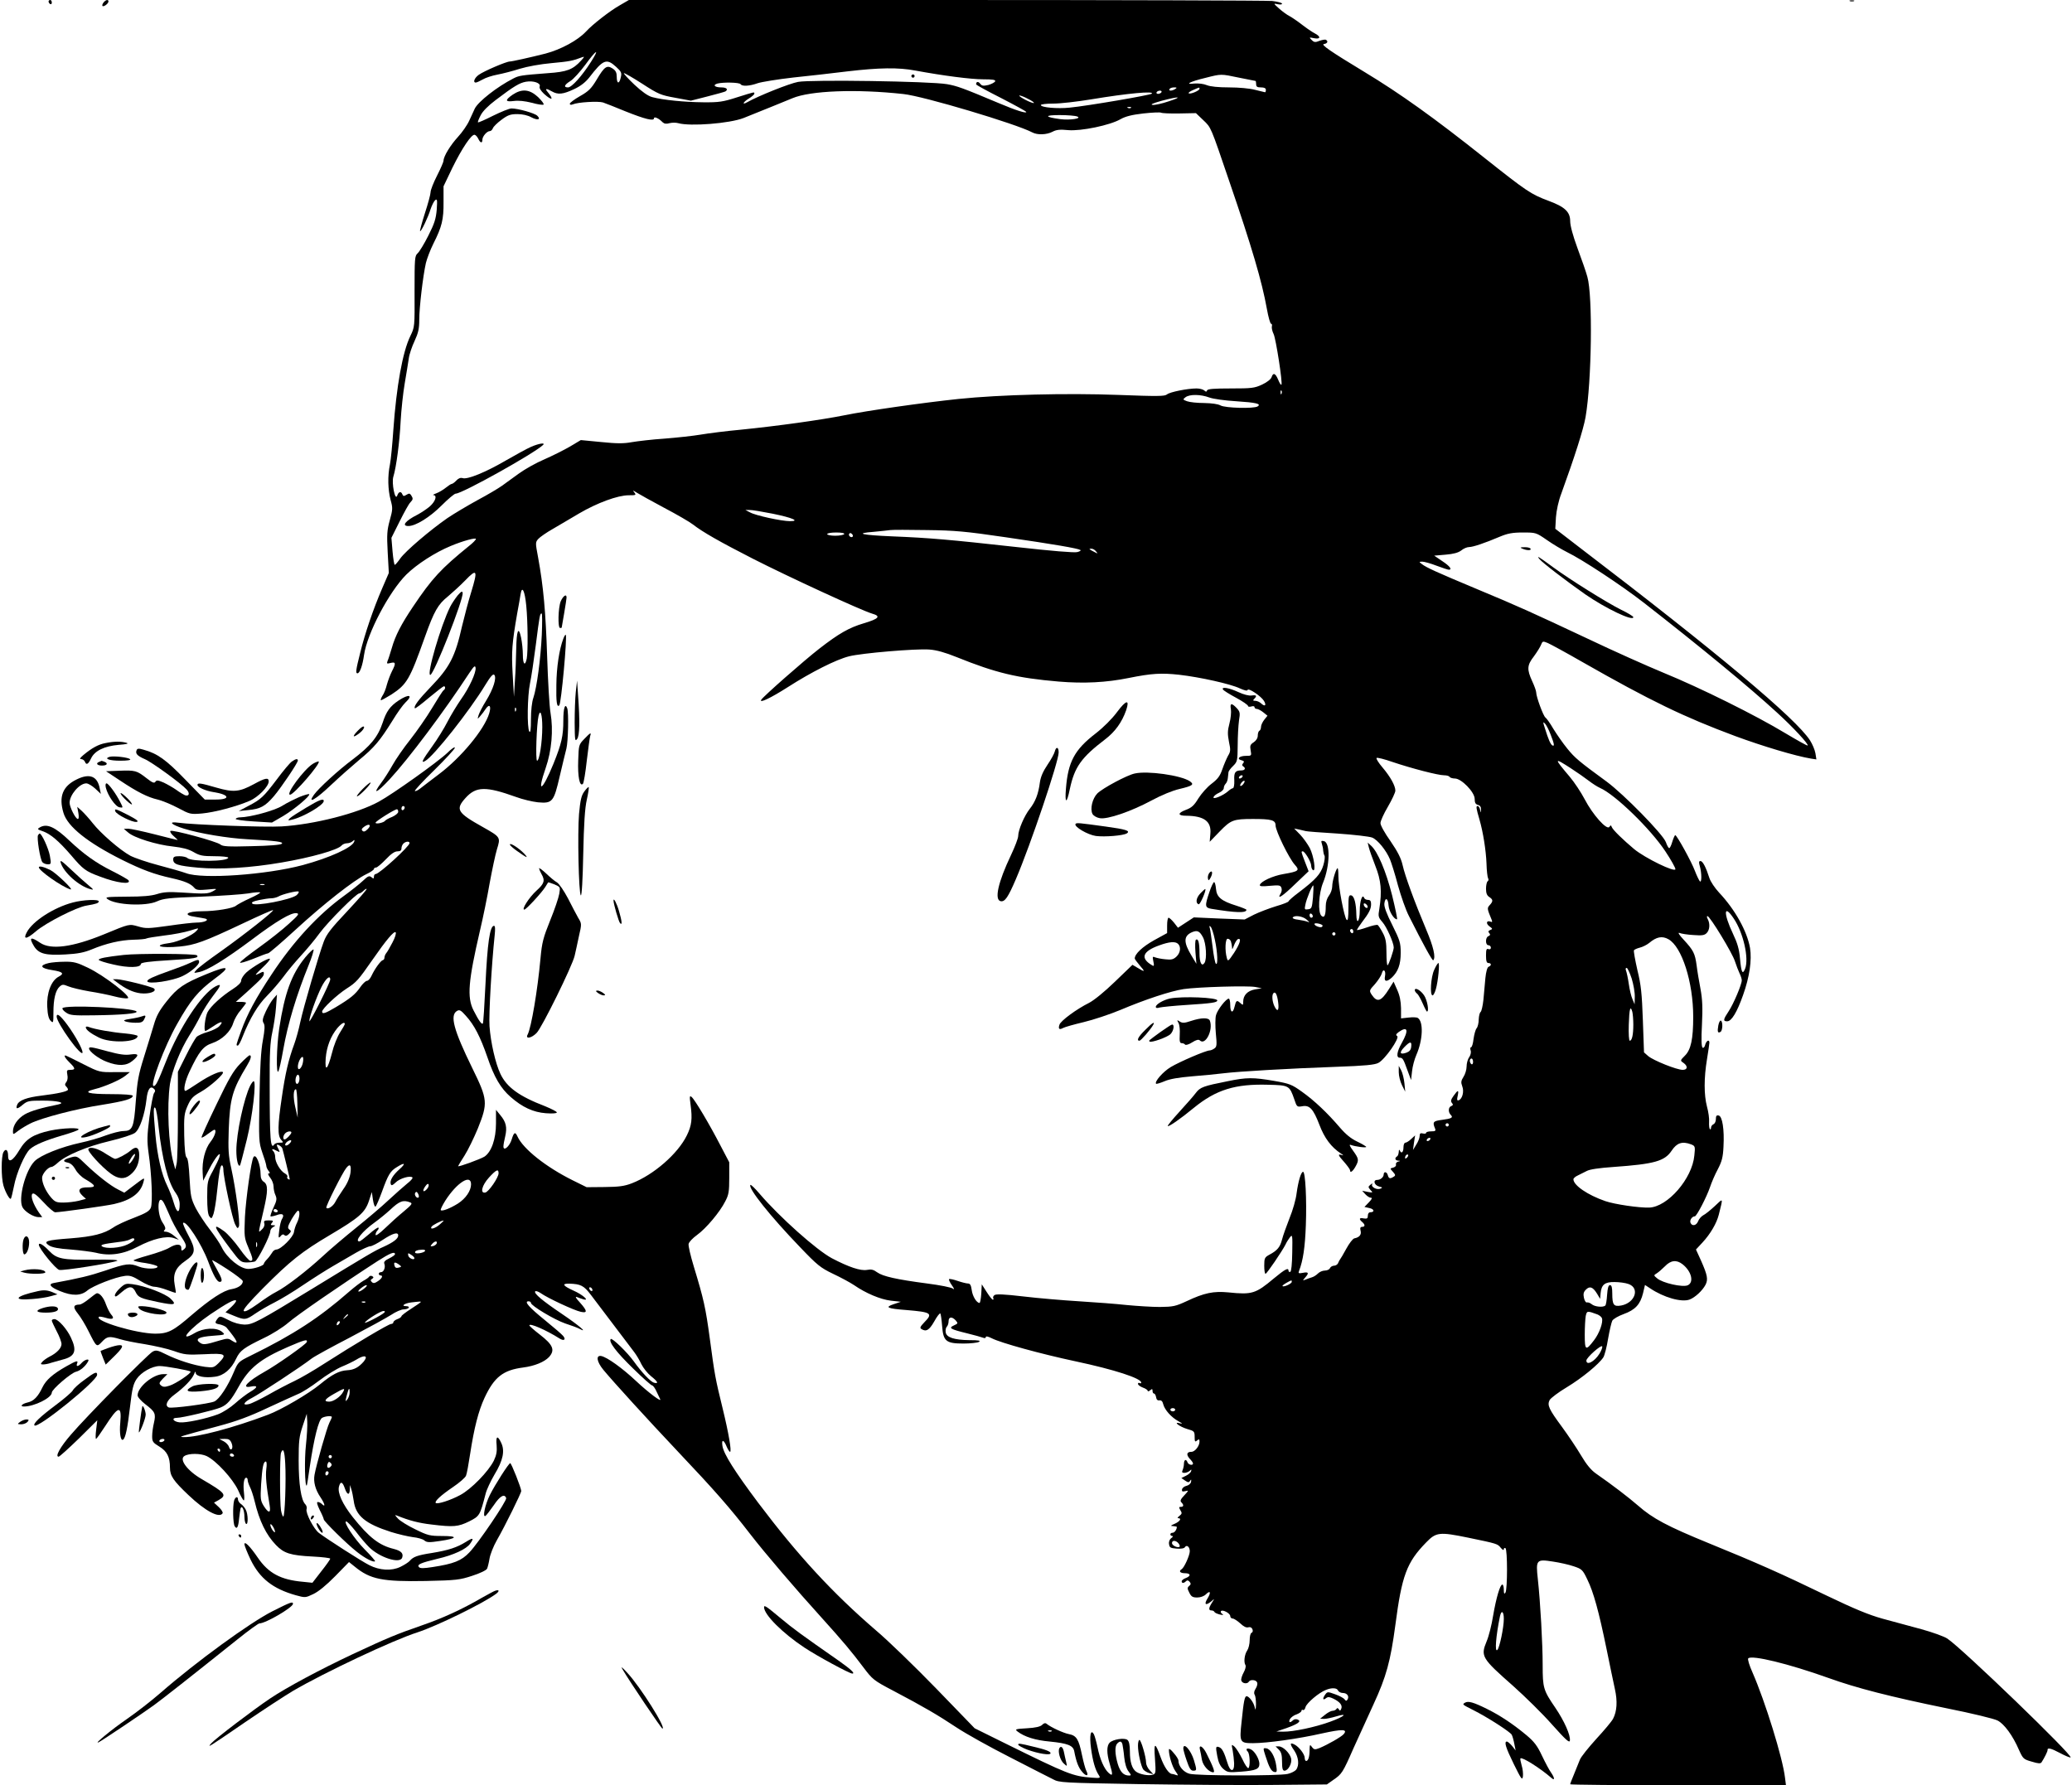 <?xml version="1.0" standalone="no"?>
<!DOCTYPE svg PUBLIC "-//W3C//DTD SVG 20010904//EN"
 "http://www.w3.org/TR/2001/REC-SVG-20010904/DTD/svg10.dtd">
<svg version="1.0" xmlns="http://www.w3.org/2000/svg"
 width="1280pt" height="1103pt" viewBox="0 0 1280 1103"
 preserveAspectRatio="xMidYMid meet">
<g transform="translate(0,1103) scale(0.1,-0.1)"
fill="#000000" stroke="none">
<path d="M300 11021 c0 -6 5 -13 10 -16 6 -3 10 1 10 9 0 9 -4 16 -10 16 -5 0
-10 -4 -10 -9z"/>
<path d="M640 11015 c-7 -9 -10 -18 -7 -22 8 -7 37 15 37 28 0 14 -16 11 -30
-6z"/>
<path d="M3830 10998 c-61 -34 -171 -120 -210 -163 -50 -54 -155 -111 -250
-136 -95 -24 -207 -49 -221 -49 -21 0 -159 -59 -191 -82 -27 -19 -38 -48 -19
-48 6 0 25 9 43 19 18 11 59 24 91 30 32 6 94 22 138 36 46 14 127 29 196 35
110 10 134 15 188 36 17 6 17 4 -5 -20 -51 -56 -87 -70 -205 -78 -169 -13
-179 -15 -214 -33 -100 -51 -217 -143 -238 -186 -6 -13 -21 -46 -34 -74 -12
-27 -44 -73 -70 -101 -46 -50 -89 -120 -89 -147 0 -7 -18 -49 -40 -92 -22 -43
-40 -89 -40 -102 0 -13 -16 -72 -35 -130 -19 -59 -32 -109 -30 -111 6 -6 51
88 65 136 8 23 20 48 28 55 13 10 14 3 10 -58 -5 -57 -14 -86 -52 -161 -25
-50 -55 -99 -66 -109 -18 -16 -19 -31 -19 -236 1 -219 1 -219 -26 -275 -48
-98 -86 -311 -105 -579 -6 -88 -15 -184 -21 -214 -15 -73 -13 -155 4 -220 14
-50 13 -60 -5 -125 -17 -62 -19 -88 -13 -198 l7 -128 -41 -95 c-56 -130 -107
-280 -136 -399 -27 -107 -29 -126 -17 -126 15 0 32 49 41 114 19 132 154 389
261 496 65 64 178 137 275 177 74 31 155 53 155 43 0 -5 -18 -24 -41 -42 -175
-142 -230 -201 -348 -377 -72 -107 -109 -178 -131 -256 -10 -33 -21 -69 -26
-79 -6 -17 -4 -18 19 -12 32 8 34 -2 8 -52 -10 -20 -24 -57 -31 -82 -6 -25
-18 -56 -27 -68 -8 -13 -13 -26 -10 -28 2 -2 31 14 65 35 96 63 113 92 207
356 57 160 81 201 142 250 26 22 75 66 107 99 73 76 79 65 37 -72 -17 -54 -42
-150 -57 -212 -42 -187 -76 -253 -194 -375 -74 -77 -107 -121 -97 -131 3 -3
42 27 88 66 46 38 87 70 91 70 11 0 10 -18 -2 -25 -5 -3 -37 -53 -71 -110 -34
-57 -95 -144 -135 -195 -40 -50 -89 -121 -109 -157 -20 -36 -52 -86 -71 -111
-57 -76 -26 -62 53 23 120 130 338 421 491 655 30 45 37 51 40 34 4 -29 -38
-122 -91 -196 -24 -35 -62 -97 -83 -138 -21 -41 -63 -109 -93 -150 -64 -89
-72 -107 -45 -92 52 28 275 310 372 470 32 53 48 70 55 63 17 -17 -5 -87 -51
-162 -22 -35 -42 -75 -46 -89 -7 -25 -7 -25 11 -4 10 11 25 31 34 45 23 33 35
17 21 -29 -30 -99 -173 -272 -310 -375 -52 -40 -106 -80 -119 -91 -13 -10 -27
-16 -30 -13 -3 4 51 62 121 130 69 68 126 130 126 137 0 8 -21 -6 -47 -32 -59
-56 -335 -253 -423 -301 -133 -73 -400 -141 -601 -153 -99 -6 -545 10 -638 23
-65 9 -44 -12 36 -37 96 -30 273 -59 388 -65 183 -10 228 -16 216 -28 -7 -7
-78 -13 -186 -15 -144 -4 -179 -2 -193 10 -22 19 -299 94 -309 84 -5 -4 5 -19
20 -32 15 -13 26 -24 24 -24 -3 0 -66 16 -141 35 -75 19 -149 35 -164 35 l-27
-1 26 -22 c36 -33 178 -77 277 -87 60 -7 96 -16 127 -34 38 -22 55 -26 129
-26 47 0 86 -4 86 -9 0 -25 -229 -26 -253 -2 -6 6 -28 11 -49 11 -31 0 -38 -4
-38 -20 0 -30 27 -39 156 -51 135 -12 322 -1 513 32 183 31 349 78 371 105 7
8 22 14 34 14 12 0 28 6 35 13 11 10 13 9 9 -3 -11 -36 -151 -100 -318 -145
-225 -60 -620 -88 -720 -50 -25 9 -101 31 -170 49 -69 18 -148 45 -175 59 -64
35 -183 138 -233 202 -22 28 -52 61 -67 75 l-28 25 7 -37 c4 -24 3 -38 -3 -38
-14 0 -51 73 -51 100 0 49 61 120 103 120 12 0 36 -15 55 -32 l35 -33 -7 34
c-14 76 -63 95 -143 55 -86 -42 -111 -106 -81 -206 25 -85 149 -184 363 -291
123 -61 198 -89 307 -113 80 -18 117 -34 138 -59 12 -14 26 -16 80 -11 64 6
65 6 36 -10 -31 -17 -48 -18 -199 -8 -76 5 -109 2 -147 -10 -35 -11 -88 -16
-187 -16 -119 -1 -136 -2 -120 -14 49 -38 238 -47 307 -15 39 18 76 22 270 29
124 5 256 14 293 20 38 7 71 9 74 6 3 -3 -25 -19 -63 -36 -38 -17 -76 -38 -85
-45 -17 -17 -127 -35 -211 -35 -95 0 -123 -24 -40 -35 26 -4 54 -9 62 -11 25
-9 -10 -24 -55 -24 -22 0 -101 -9 -175 -20 -123 -17 -139 -18 -186 -4 -58 16
-50 18 -215 -50 -191 -78 -325 -96 -391 -51 -59 40 -71 34 -38 -21 29 -47 72
-58 194 -51 76 4 116 12 162 31 89 37 177 58 258 60 39 1 76 4 81 8 6 3 55 11
110 18 54 6 126 20 158 30 58 18 58 18 41 -1 -25 -28 -112 -67 -164 -75 -113
-15 -62 -34 61 -22 92 9 149 29 388 142 101 48 185 85 188 83 6 -7 -177 -151
-323 -255 -73 -51 -140 -102 -150 -114 -19 -21 -19 -21 15 -14 51 9 167 81
326 200 154 116 244 169 277 164 19 -3 12 -12 -48 -66 -38 -35 -120 -100 -183
-145 -63 -45 -116 -87 -118 -94 -3 -6 33 4 79 22 46 19 88 35 94 35 6 0 83 66
170 146 171 157 360 306 437 343 26 12 47 27 47 32 0 5 6 9 13 9 7 0 34 23 60
50 32 34 55 50 72 50 17 0 25 5 25 18 0 10 5 23 12 30 14 14 38 16 38 3 0 -20
-187 -191 -209 -191 -6 0 -11 -7 -11 -16 0 -14 -3 -14 -15 -4 -13 11 -22 8
-53 -22 -20 -19 -73 -61 -117 -93 -160 -116 -314 -283 -447 -485 -97 -146
-151 -246 -188 -349 -33 -91 -33 -91 -21 -91 5 0 19 26 31 58 44 111 94 194
150 250 31 31 76 84 100 116 24 33 72 91 107 129 36 39 89 102 117 141 53 72
227 246 245 246 5 0 17 7 26 16 9 9 18 14 20 12 3 -3 -51 -64 -119 -137 -101
-107 -129 -143 -146 -189 -31 -83 -125 -404 -145 -497 -9 -44 -26 -105 -37
-135 -36 -97 -56 -184 -77 -330 -26 -174 -27 -237 -4 -262 15 -17 15 -18 -10
-18 -14 0 -29 -5 -32 -10 -24 -38 -29 29 -29 370 -1 193 3 261 16 321 9 42 20
111 23 155 l6 79 -22 -25 c-12 -14 -33 -49 -47 -79 -20 -43 -23 -58 -13 -73 8
-14 7 -38 -5 -105 -12 -62 -18 -168 -21 -358 -5 -260 -4 -272 17 -335 13 -36
24 -72 25 -82 0 -9 7 -23 14 -32 10 -12 10 -16 1 -16 -7 0 -3 -11 9 -26 12
-15 21 -39 21 -55 0 -15 5 -40 12 -54 9 -21 8 -33 -12 -75 -13 -28 -21 -52
-19 -55 3 -2 19 1 37 7 36 14 51 5 35 -22 -7 -10 -15 -42 -18 -72 -6 -46 -5
-51 8 -36 9 12 17 14 24 7 7 -7 16 -5 28 7 15 15 15 19 2 28 -12 10 -10 19 15
64 17 28 34 52 39 52 14 0 10 -42 -6 -74 -9 -17 -17 -43 -19 -58 -4 -31 -80
-107 -108 -108 -10 0 -22 -9 -28 -21 -7 -11 -20 -29 -31 -40 -10 -10 -19 -23
-19 -27 0 -12 -61 -32 -96 -32 -50 0 -132 67 -165 135 -10 22 -44 71 -73 109
-30 38 -69 98 -87 132 -29 58 -32 75 -38 184 -4 77 -10 123 -18 128 -8 5 -13
50 -15 137 -2 118 0 135 21 183 20 45 33 59 80 85 59 33 148 113 138 123 -11
11 -79 -18 -152 -67 -40 -27 -76 -49 -79 -49 -16 0 -3 61 25 120 58 123 85
157 140 175 61 21 114 71 130 125 7 22 27 58 46 79 18 22 33 42 33 45 0 3 -14
6 -32 6 l-31 0 64 57 c96 87 109 101 109 118 0 14 -3 14 -32 -1 -28 -14 -24
-8 21 35 30 28 52 53 48 57 -8 8 -108 -50 -146 -85 -17 -16 -31 -38 -31 -49 0
-13 -18 -31 -52 -53 -69 -44 -136 -105 -156 -143 -15 -30 -25 -116 -13 -116 3
0 26 14 50 30 48 33 65 32 36 0 -10 -11 -42 -27 -72 -36 -29 -8 -60 -22 -69
-31 -8 -9 -38 -60 -65 -115 l-50 -100 0 -267 c0 -146 -3 -282 -8 -301 l-8 -35
-11 40 c-31 110 -42 349 -22 488 12 81 65 213 120 300 22 34 53 89 69 122 16
33 50 86 75 119 53 68 57 82 18 62 -85 -44 -225 -256 -307 -465 -50 -126 -62
-151 -76 -151 -25 0 67 246 145 383 83 148 130 204 231 279 105 77 90 87 -48
30 -142 -58 -181 -85 -247 -168 -47 -59 -64 -91 -80 -147 -12 -40 -39 -129
-61 -199 -34 -108 -41 -149 -50 -270 -12 -166 -20 -185 -76 -186 -22 0 -70
-13 -109 -27 -38 -15 -108 -35 -155 -45 -121 -26 -248 -77 -285 -114 -57 -57
-103 -232 -75 -285 15 -28 69 -61 99 -61 l23 0 -21 29 c-34 49 -53 102 -40
115 8 8 26 -6 69 -52 31 -34 64 -62 72 -62 31 0 317 40 364 51 105 24 164 68
181 135 8 32 14 35 -76 -33 l-42 -32 -37 19 c-49 24 -132 90 -201 156 -54 53
-56 53 -92 43 -48 -13 -55 -25 -20 -32 19 -4 34 -18 48 -42 10 -20 37 -47 60
-60 67 -39 71 -51 16 -51 -54 1 -67 -19 -32 -52 l21 -19 -45 -12 c-25 -6 -67
-11 -95 -11 -43 0 -52 4 -77 33 -32 38 -54 87 -54 120 0 24 37 67 58 67 6 0
24 12 39 26 48 45 180 101 320 134 76 18 143 40 157 51 30 23 60 112 71 207 7
64 24 87 47 64 8 -8 8 -15 0 -25 -6 -7 -19 -75 -29 -150 -15 -117 -15 -148 -5
-222 19 -128 26 -306 14 -336 -8 -21 -29 -34 -104 -63 -51 -19 -109 -46 -128
-60 -58 -39 -125 -56 -263 -67 -151 -11 -173 -18 -134 -44 19 -12 60 -20 134
-25 60 -5 130 -14 156 -20 84 -22 171 -9 259 38 92 48 175 68 221 53 l32 -11
-30 25 c-16 14 -39 25 -50 25 -14 0 -16 3 -8 11 8 8 4 21 -13 46 -35 52 -32
177 3 130 5 -6 22 -43 38 -80 15 -38 45 -94 66 -125 43 -63 46 -74 24 -92 -13
-10 -15 -9 -15 9 0 27 -31 28 -74 2 -17 -11 -75 -32 -129 -47 -54 -15 -95 -29
-92 -32 3 -3 37 -11 76 -16 38 -6 71 -16 72 -21 3 -17 -73 -17 -114 -1 -57 23
-80 20 -208 -24 -99 -33 -157 -47 -319 -77 -36 -6 -21 -26 39 -50 75 -31 129
-30 169 4 35 29 173 83 232 90 30 4 48 -2 95 -31 32 -20 71 -36 86 -36 15 0
50 -9 79 -20 28 -11 53 -19 54 -17 1 1 -2 24 -7 50 -12 65 6 106 65 146 65 45
68 68 20 158 -21 39 -36 74 -33 77 18 19 114 -129 155 -238 33 -88 55 -126 71
-126 20 0 16 19 -17 77 -17 29 -30 55 -30 57 0 3 43 -22 95 -56 52 -34 95 -67
95 -74 0 -22 -28 -42 -70 -49 -50 -8 -130 -61 -245 -159 -115 -100 -147 -116
-227 -116 -116 1 -374 78 -347 104 3 3 22 0 42 -6 43 -13 57 -5 34 20 -9 10
-23 38 -32 62 -14 41 -37 70 -56 70 -4 0 -26 -16 -49 -35 -23 -19 -49 -35 -58
-35 -40 -1 -43 -16 -11 -56 17 -21 47 -70 66 -109 50 -100 50 -100 83 -65 32
34 45 36 112 16 25 -8 94 -22 153 -31 59 -10 140 -28 179 -42 65 -23 80 -25
189 -20 132 7 142 1 87 -55 -29 -28 -33 -29 -83 -23 -72 10 -171 42 -241 77
-52 26 -62 28 -83 17 -30 -16 -414 -406 -505 -513 -66 -76 -99 -136 -76 -136
6 0 62 51 125 112 l114 113 -7 -58 c-4 -31 -4 -57 -1 -57 4 0 29 36 57 79 81
126 103 131 93 21 -6 -64 2 -114 17 -105 15 9 28 71 44 209 12 104 19 135 40
166 28 42 96 80 143 80 34 0 183 -27 190 -34 9 -8 -92 -76 -129 -87 -30 -10
-41 -9 -53 1 -14 12 -13 16 11 42 l28 28 -25 0 c-63 0 -159 -80 -159 -131 0
-11 22 -35 49 -56 59 -45 65 -57 52 -114 -6 -24 -11 -61 -11 -82 0 -34 4 -40
45 -65 47 -29 65 -64 65 -130 0 -50 21 -81 114 -169 104 -99 191 -145 211
-113 4 6 -7 23 -23 38 l-30 28 29 16 c53 31 43 43 -104 129 -89 51 -142 122
-108 143 28 18 100 17 137 0 59 -28 161 -139 195 -211 15 -35 31 -63 35 -63 4
0 4 22 1 49 -6 52 0 91 14 91 5 0 9 -6 9 -14 0 -8 6 -27 14 -43 8 -15 21 -55
29 -88 29 -122 71 -208 132 -271 49 -51 89 -64 228 -71 59 -3 107 -9 107 -13
0 -5 -25 -40 -55 -78 l-55 -71 -58 6 c-138 12 -214 53 -280 150 -47 69 -82
104 -82 82 0 -8 17 -51 38 -95 57 -117 138 -180 279 -220 58 -16 60 -16 108 7
32 15 80 54 136 111 l85 87 35 -28 c96 -79 171 -94 440 -89 188 4 210 7 286
32 47 15 87 34 92 44 4 9 11 37 15 62 4 25 24 77 46 115 50 87 150 290 150
303 0 18 -61 172 -68 172 -9 0 -94 -133 -126 -197 -29 -58 -47 -141 -27 -129
6 4 29 34 52 67 38 57 66 72 76 43 5 -16 -172 -278 -227 -335 -49 -52 -97 -71
-228 -91 -52 -8 -75 -9 -83 -1 -16 16 9 27 113 52 100 23 179 60 202 93 26 36
19 40 -25 12 -56 -35 -108 -52 -211 -69 -91 -14 -116 -24 -137 -49 -7 -8 -33
-25 -58 -37 -54 -26 -128 -22 -192 11 -43 21 -266 164 -311 199 -32 24 -84
125 -76 147 3 8 0 22 -8 30 -26 25 -41 125 -41 269 0 123 3 149 25 215 l25 75
3 -45 c2 -25 -2 -92 -8 -148 -10 -86 -7 -263 5 -250 2 2 10 55 19 118 26 174
54 288 76 300 20 11 60 14 60 5 0 -4 -7 -19 -15 -35 -15 -28 -82 -264 -92
-322 -8 -43 5 -92 37 -139 28 -42 32 -65 8 -41 -7 7 -18 12 -25 12 -8 0 -4
-16 12 -49 14 -27 25 -53 25 -58 0 -12 142 -152 206 -202 49 -39 102 -66 111
-57 2 2 -26 35 -64 73 -66 67 -135 173 -114 173 6 0 32 -28 59 -62 26 -35 63
-78 82 -97 65 -64 189 -104 204 -66 10 27 -5 43 -51 55 -91 22 -153 71 -254
197 -63 80 -95 149 -85 188 9 35 22 31 36 -10 14 -42 30 -46 31 -7 l1 27 8
-25 c5 -14 11 -46 15 -72 12 -93 71 -142 230 -193 45 -14 105 -28 135 -32 30
-3 63 -12 72 -21 15 -12 29 -13 95 -3 109 16 116 31 15 31 -76 0 -89 3 -166
41 -46 22 -94 52 -107 66 -22 24 -22 25 -4 18 72 -29 131 -45 210 -54 138 -17
165 -14 233 19 65 33 67 36 102 171 6 25 31 78 55 119 53 87 65 147 41 196
-22 48 -34 42 -28 -15 3 -38 -1 -61 -17 -95 -33 -67 -140 -177 -208 -213 -61
-33 -141 -58 -151 -49 -9 10 31 47 106 98 40 27 77 59 81 71 5 12 16 72 25
132 25 164 52 268 89 348 60 129 115 172 239 188 70 9 131 34 160 65 38 43 25
75 -58 139 -35 27 -64 53 -64 56 0 17 105 -29 187 -81 27 -17 41 -7 22 16 -8
10 -58 53 -111 96 -100 81 -133 118 -103 118 8 0 15 -4 15 -10 0 -17 145 -104
212 -127 37 -12 78 -27 90 -34 53 -28 -7 23 -109 92 -123 83 -175 127 -167
140 3 5 19 0 35 -11 40 -29 207 -107 247 -115 42 -9 41 5 -5 57 -27 29 -32 39
-18 34 11 -5 29 -11 40 -14 40 -11 -7 30 -62 54 -66 30 -75 44 -26 43 70 -2
90 -12 133 -69 48 -63 233 -307 268 -354 13 -17 33 -50 44 -74 12 -24 38 -57
59 -74 43 -34 50 -49 19 -41 -21 6 -76 64 -124 131 -40 56 -134 147 -143 139
-15 -16 34 -81 138 -182 59 -58 112 -105 118 -105 5 0 18 -17 27 -38 10 -20
20 -41 22 -46 13 -24 -70 38 -147 110 -87 82 -181 149 -217 156 -34 6 -28 -35
13 -85 63 -76 266 -299 467 -512 216 -228 317 -343 438 -500 94 -122 286 -346
442 -518 131 -145 189 -214 260 -309 56 -74 62 -80 184 -144 188 -99 275 -150
391 -227 57 -38 206 -121 330 -184 124 -64 244 -125 266 -136 38 -21 60 -22
530 -30 269 -4 641 -7 826 -5 l336 3 41 29 c51 35 57 43 124 196 31 69 86 190
123 270 79 171 105 266 135 490 40 306 70 387 190 510 62 64 82 66 258 30 184
-38 183 -38 204 -64 10 -12 18 -16 18 -8 0 7 5 10 10 7 13 -8 13 -255 0 -275
-7 -11 -10 -7 -10 18 0 17 -4 32 -9 32 -14 0 -38 -81 -57 -192 -9 -57 -27
-129 -41 -161 -37 -90 -29 -103 164 -273 74 -66 183 -173 241 -239 85 -95 108
-116 110 -99 5 33 -35 122 -90 203 -74 108 -78 123 -78 263 0 132 -14 386 -30
533 -13 118 -9 123 93 107 41 -6 99 -19 128 -29 51 -17 56 -21 85 -82 38 -77
71 -197 119 -431 19 -96 43 -206 51 -245 17 -76 13 -138 -11 -184 -8 -16 -55
-72 -104 -125 -48 -53 -94 -110 -101 -128 -7 -18 -23 -58 -36 -89 -13 -31 -24
-59 -24 -63 0 -3 300 -6 666 -6 l667 0 -6 47 c-14 122 -123 472 -200 648 -21
47 -32 84 -27 89 22 22 249 -33 495 -121 175 -63 382 -116 733 -188 151 -30
291 -64 312 -75 41 -21 94 -92 133 -183 24 -53 28 -57 78 -71 42 -13 55 -13
61 -4 17 26 38 68 37 75 -2 17 21 12 75 -17 32 -17 62 -30 67 -28 21 7 -670
674 -761 734 -19 13 -91 39 -160 58 -69 19 -177 48 -240 65 -86 24 -173 60
-344 142 -283 137 -437 205 -729 324 -257 105 -347 153 -438 233 -60 52 -158
127 -260 198 -30 21 -59 56 -92 112 -26 44 -79 123 -117 175 -82 111 -93 135
-77 167 7 12 54 48 106 79 93 56 199 143 226 185 7 11 21 63 29 114 9 52 21
102 26 112 6 11 37 29 70 41 72 26 103 60 120 129 l12 51 32 -21 c83 -56 194
-88 244 -69 34 13 79 55 98 91 17 33 12 60 -28 150 l-31 68 40 43 c50 54 88
120 101 172 27 109 29 104 -25 53 -27 -25 -59 -51 -72 -57 -12 -7 -26 -23 -31
-37 -11 -27 -38 -32 -47 -8 -6 15 10 39 27 39 11 0 73 119 94 181 9 27 30 77
48 110 25 48 32 74 35 139 6 107 -7 189 -30 193 -13 3 -17 -3 -17 -23 0 -14
-7 -28 -15 -31 -8 -4 -15 -13 -15 -22 0 -8 -3 -12 -7 -8 -4 4 -6 24 -5 44 2
20 -4 63 -13 95 -19 73 -19 176 0 292 8 50 15 96 15 103 0 22 -19 13 -26 -13
-3 -14 -11 -22 -16 -18 -7 4 -9 52 -4 142 5 104 3 156 -9 221 -9 47 -20 112
-24 146 -10 74 -20 93 -80 158 -28 30 -38 46 -26 42 11 -5 50 -11 86 -13 53
-4 68 -2 82 12 19 19 22 57 7 86 -6 10 -7 19 -2 19 15 0 155 -230 170 -280 8
-25 21 -58 28 -73 8 -16 14 -35 14 -44 0 -25 -51 -146 -81 -191 -34 -51 -36
-62 -9 -62 27 0 61 57 98 162 40 112 55 216 43 291 -18 103 -92 237 -191 342
-26 28 -53 68 -60 90 -21 66 -41 105 -55 105 -11 0 -11 -8 -4 -32 12 -43 12
-105 0 -93 -5 6 -19 34 -30 63 -21 57 -112 222 -122 222 -3 0 -11 -18 -18 -40
-6 -22 -15 -40 -19 -40 -5 0 -14 17 -21 37 -18 49 -260 296 -366 374 -171 125
-196 146 -243 204 -27 33 -65 88 -86 122 -20 35 -43 66 -49 70 -13 9 -57 128
-57 155 0 9 -11 40 -25 70 -33 72 -32 98 11 153 19 26 39 58 44 71 9 23 11 24
42 11 18 -8 114 -60 213 -117 421 -240 628 -340 945 -458 168 -62 371 -123
468 -139 l33 -5 -6 38 c-4 22 -19 57 -33 79 -87 136 -578 547 -1426 1194
l-148 114 4 71 c3 42 16 102 33 146 84 232 136 395 150 473 38 221 45 749 11
867 -8 30 -36 110 -61 177 -28 76 -45 139 -45 166 0 58 -33 89 -133 126 -110
41 -136 59 -397 266 -308 245 -520 397 -742 531 -208 126 -271 169 -249 172
21 3 28 17 12 26 -4 3 -22 0 -39 -6 -27 -11 -34 -10 -49 5 -17 17 -16 17 15
11 40 -8 43 10 4 30 -16 8 -51 32 -78 53 -27 21 -62 45 -77 53 -16 8 -45 29
-65 47 -36 32 -36 33 -9 27 15 -3 27 -2 27 3 0 6 -28 13 -61 17 -34 3 -942 6
-2018 6 l-1956 0 -55 -32z m-179 -350 c-56 -88 -119 -158 -142 -158 -29 0 -23
16 14 39 19 11 60 57 93 101 69 95 91 106 35 18z m155 -31 c32 -29 36 -37 29
-65 -9 -43 -25 -41 -25 3 0 26 -6 39 -26 52 -35 22 -50 12 -98 -69 -33 -55
-50 -72 -103 -102 -35 -20 -63 -41 -63 -47 0 -7 7 -8 18 -4 32 14 157 21 187
12 17 -6 79 -30 139 -55 120 -48 176 -62 176 -43 0 13 29 1 53 -24 11 -10 23
-12 43 -6 16 4 40 4 54 0 74 -21 317 -2 404 32 129 52 246 99 301 122 111 47
395 58 686 26 124 -13 696 -184 796 -237 31 -17 89 -15 125 4 24 13 47 15 97
10 79 -7 259 30 324 68 30 17 70 27 140 35 54 6 103 8 109 5 6 -4 57 -6 114
-5 l102 2 45 -43 c49 -47 44 -34 161 -378 140 -408 202 -620 232 -787 9 -51
21 -93 26 -93 5 0 8 -8 5 -17 -2 -10 3 -31 11 -47 14 -29 57 -305 48 -313 -3
-3 -12 11 -20 31 -17 41 -31 46 -41 15 -4 -12 -28 -31 -58 -45 -47 -22 -65
-24 -194 -24 -104 0 -143 -3 -146 -12 -4 -10 -7 -10 -18 0 -7 6 -28 12 -47 12
-56 0 -166 -22 -183 -37 -14 -12 -61 -12 -300 -3 -318 12 -728 2 -989 -25
-218 -23 -563 -72 -705 -101 -139 -28 -411 -66 -640 -89 -88 -8 -198 -22 -245
-30 -47 -8 -148 -19 -225 -25 -77 -5 -168 -16 -203 -22 -49 -9 -91 -9 -189 1
l-125 12 -67 -40 c-36 -21 -108 -57 -158 -79 -50 -21 -121 -61 -158 -88 -37
-27 -84 -61 -105 -76 -21 -15 -88 -55 -150 -88 -62 -34 -146 -84 -186 -111
-108 -75 -259 -204 -291 -249 -15 -22 -31 -40 -34 -40 -4 0 -10 38 -14 83 l-7
84 51 102 c28 56 57 109 66 117 17 18 18 24 5 44 -8 12 -13 13 -29 3 -16 -10
-20 -9 -25 2 -8 22 -24 18 -32 -7 -13 -37 -36 79 -24 117 18 58 39 216 45 343
4 70 15 174 25 232 10 58 21 127 25 153 3 27 20 76 36 110 23 50 29 75 29 132
0 76 23 270 41 350 7 28 27 81 46 119 53 105 64 150 63 258 l0 97 54 113 c60
122 120 212 139 205 7 -2 16 -13 22 -25 12 -26 25 -29 25 -5 0 20 28 53 46 53
7 0 15 8 19 18 3 9 27 33 53 52 39 29 55 35 98 35 31 0 64 -7 87 -20 38 -20
61 -14 36 10 -16 16 -119 45 -159 45 -14 0 -65 -21 -114 -45 -49 -25 -91 -43
-93 -41 -3 2 5 22 16 43 12 25 47 60 92 94 116 88 149 107 188 114 46 8 93 -8
85 -29 -4 -10 7 -27 27 -46 50 -45 63 -37 21 13 -18 21 -6 22 28 2 37 -21 68
-18 136 14 41 19 71 43 94 72 86 112 107 120 166 66z m1849 -23 c173 -32 344
-54 418 -54 59 0 78 -3 75 -12 -3 -7 -22 -17 -42 -23 -32 -7 -40 -6 -51 8 -11
15 -25 14 -25 -4 0 -4 70 -42 155 -85 85 -44 155 -82 155 -86 0 -10 -64 10
-168 54 -228 96 -260 107 -322 118 -104 18 -841 29 -920 14 -54 -10 -246 -87
-313 -125 -35 -20 -28 -1 7 21 20 12 36 26 36 31 0 12 6 13 -106 -22 -87 -28
-112 -32 -209 -31 -115 1 -249 14 -316 32 -26 7 -63 33 -110 77 -38 36 -67 68
-65 71 3 2 54 -27 113 -65 100 -65 115 -71 204 -87 l97 -18 102 26 c55 14 105
28 111 31 20 13 7 25 -25 25 -41 0 -56 15 -23 24 36 9 135 7 142 -4 9 -15 56
-12 106 6 24 8 123 24 219 35 96 10 247 27 335 38 196 23 315 25 420 5z m2000
-44 c53 -11 99 -20 101 -20 2 0 4 -9 4 -20 0 -16 7 -20 30 -20 20 0 30 -5 30
-15 0 -8 -2 -15 -5 -15 -2 0 -30 7 -62 15 -33 9 -101 15 -160 15 -67 0 -116 5
-138 14 -19 8 -51 12 -77 10 -64 -8 -27 12 69 35 99 25 93 25 208 1z m-395
-70 c-20 -13 -43 -13 -35 0 3 6 16 10 28 10 18 0 19 -2 7 -10z m150 1 c0 -11
-59 -36 -67 -27 -3 3 9 12 28 20 41 18 39 18 39 7z m-235 -21 c-3 -5 -13 -10
-21 -10 -8 0 -12 5 -9 10 3 6 13 10 21 10 8 0 12 -4 9 -10z m-60 -9 c-11 -9
-394 -75 -507 -86 -75 -8 -178 1 -178 16 0 5 35 9 78 9 43 0 147 12 232 26
229 38 394 53 375 35z m-764 -32 c23 -11 39 -23 36 -25 -3 -3 -27 6 -54 20
-26 14 -42 25 -35 26 7 0 31 -9 53 -21z m869 -15 c-41 -14 -86 -24 -100 -22
-16 2 2 10 55 25 109 29 137 27 45 -3z m-233 -40 c-3 -3 -12 -4 -19 -1 -8 3
-5 6 6 6 11 1 17 -2 13 -5z m-332 -54 c31 -12 -45 -24 -106 -16 -97 13 -99 25
-4 25 50 0 99 -4 110 -9z m1262 -1712 c-3 -8 -6 -5 -6 6 -1 11 2 17 5 13 3 -3
4 -12 1 -19z m-446 -24 c24 -9 98 -19 165 -23 124 -8 158 -16 133 -32 -24 -15
-201 -10 -229 6 -16 9 -54 14 -102 15 -42 0 -89 5 -105 11 -27 10 -27 11 -9
25 26 19 93 18 147 -2z m-3367 -682 c78 -41 157 -87 176 -102 62 -48 164 -106
371 -212 224 -114 669 -319 736 -339 57 -16 43 -32 -51 -60 -91 -27 -154 -63
-275 -157 -94 -73 -345 -294 -358 -315 -16 -25 58 10 166 79 142 91 296 169
376 189 79 20 413 48 495 42 45 -3 98 -18 170 -47 243 -98 373 -129 630 -151
156 -13 294 -6 432 22 144 29 202 32 313 20 130 -15 318 -57 374 -84 29 -13
46 -17 48 -10 5 15 83 -38 101 -67 17 -28 7 -38 -16 -17 -10 10 -27 17 -37 17
-15 0 -16 3 -7 12 19 19 14 25 -15 21 -17 -3 -51 6 -83 21 -56 26 -106 35 -95
16 3 -6 40 -29 81 -51 41 -22 74 -45 74 -51 0 -5 9 -6 20 -3 11 4 20 2 20 -4
0 -6 6 -11 14 -11 7 0 25 -9 40 -21 l26 -21 -20 -25 c-11 -14 -20 -34 -20 -44
0 -10 -4 -21 -10 -24 -6 -3 -10 -17 -10 -30 0 -15 -10 -31 -25 -41 -22 -14
-24 -22 -19 -50 6 -33 6 -34 -29 -34 -41 0 -60 -19 -28 -27 16 -4 19 -9 11
-18 -8 -9 -8 -15 0 -20 18 -11 11 -25 -12 -25 -37 0 -46 -12 -43 -62 1 -27 -3
-48 -9 -48 -5 0 -19 -9 -30 -19 -30 -27 -97 -54 -89 -36 2 8 18 20 34 27 16 7
29 20 29 28 0 9 5 21 11 27 7 7 13 22 14 35 1 13 3 29 4 36 0 7 13 25 29 40
26 26 27 31 28 127 0 55 4 124 8 153 8 48 6 55 -14 77 -32 34 -43 31 -36 -7 3
-18 -1 -58 -9 -88 -12 -45 -12 -65 -3 -113 11 -51 10 -61 -6 -87 -9 -17 -25
-54 -35 -83 -14 -41 -28 -60 -66 -89 -27 -20 -63 -61 -82 -91 -26 -43 -42 -58
-78 -71 -52 -20 -50 -36 3 -36 111 -1 157 -35 149 -113 l-4 -48 62 64 c69 71
84 77 205 77 116 0 140 -7 140 -40 0 -34 84 -205 119 -243 32 -35 24 -41 -69
-57 -66 -11 -140 -45 -147 -67 -3 -9 12 -11 61 -6 57 5 66 4 72 -12 4 -10 2
-26 -5 -36 -25 -41 13 -16 91 60 l82 78 -22 57 c-25 65 -25 66 -14 66 13 0 52
-66 52 -88 0 -11 5 -24 11 -28 20 -12 5 89 -20 137 -13 24 -39 61 -59 82 l-37
38 30 -6 c17 -4 35 -8 42 -10 6 -2 94 -9 195 -15 102 -7 197 -18 215 -25 34
-14 86 -78 110 -135 8 -19 31 -91 49 -160 19 -68 49 -154 68 -190 90 -179 145
-278 150 -273 17 17 1 85 -44 191 -72 171 -130 329 -145 396 -10 44 -30 83
-75 149 -35 49 -63 99 -62 112 0 12 20 57 46 101 25 43 46 88 46 99 0 30 -30
85 -80 144 -24 28 -40 54 -36 58 3 4 48 -7 99 -25 119 -40 281 -82 318 -82 15
0 31 -4 34 -10 3 -5 18 -10 33 -10 40 0 122 -84 122 -126 0 -23 5 -33 20 -37
13 -3 20 -13 19 -29 -2 -23 -2 -23 -6 0 -2 12 -9 22 -15 22 -11 0 -9 -13 12
-85 22 -76 40 -190 43 -270 1 -44 6 -85 10 -92 4 -6 3 -14 -3 -18 -5 -3 -10
-24 -10 -46 0 -28 6 -42 20 -51 24 -16 25 -26 3 -50 -17 -19 -17 -21 12 -91 5
-13 3 -16 -8 -11 -25 9 -29 -13 -5 -30 19 -14 20 -16 4 -22 -12 -5 -14 -10 -6
-19 8 -9 6 -14 -5 -19 -20 -7 -20 -56 0 -56 8 0 15 -7 15 -15 0 -9 -6 -12 -15
-9 -12 5 -15 -3 -15 -40 0 -34 4 -46 15 -46 19 0 20 -16 1 -23 -8 -3 -16 -30
-20 -71 -3 -36 -9 -96 -12 -133 -4 -38 -12 -71 -17 -75 -6 -4 -11 -24 -12 -46
0 -22 -6 -47 -13 -55 -7 -8 -15 -38 -19 -66 -3 -28 -10 -51 -15 -51 -5 0 -7
-9 -3 -20 4 -11 0 -29 -9 -42 -9 -12 -16 -38 -16 -58 0 -19 -9 -48 -19 -63
-15 -24 -17 -34 -8 -58 13 -32 1 -79 -22 -87 -10 -3 -12 3 -6 27 8 39 2 39
-25 1 -17 -23 -19 -34 -11 -44 9 -10 8 -15 -4 -20 -18 -6 -20 -37 -3 -54 17
-17 6 -23 -54 -31 -54 -7 -60 -13 -43 -53 6 -15 2 -18 -24 -18 -17 0 -31 -4
-31 -9 0 -5 -9 -7 -20 -4 -15 4 -20 0 -20 -16 0 -11 -9 -35 -21 -53 l-20 -33
6 45 7 45 -24 -22 c-13 -13 -30 -23 -36 -23 -7 0 -12 -13 -12 -30 0 -30 -14
-41 -23 -17 -3 6 -6 2 -6 -10 -1 -12 -5 -25 -11 -28 -16 -10 -12 -25 8 -26 15
-1 15 -2 -1 -6 -10 -3 -16 -11 -13 -18 2 -7 -4 -15 -17 -19 -21 -5 -21 -5 -2
-26 16 -18 17 -23 5 -30 -23 -15 -31 -12 -37 10 -5 20 -24 24 -25 5 0 -18 -20
-35 -40 -35 -28 0 -19 -33 12 -41 21 -5 22 -7 8 -13 -22 -10 -61 11 -51 27 4
7 0 6 -10 -2 -16 -13 -16 -15 -1 -33 17 -17 16 -18 -17 -12 l-34 7 19 -21 c11
-12 26 -22 34 -22 11 0 8 -8 -12 -29 l-27 -28 31 -7 c30 -6 34 -26 4 -26 -8 0
-14 -9 -14 -21 0 -17 -5 -20 -25 -17 -28 6 -32 -3 -10 -22 19 -16 19 -30 0
-30 -11 0 -14 -7 -10 -23 7 -25 -7 -42 -38 -48 -10 -2 -32 -31 -50 -64 -18
-33 -35 -62 -38 -65 -3 -3 -8 -13 -12 -22 -3 -10 -15 -18 -26 -18 -10 0 -21
-7 -25 -15 -3 -8 -17 -15 -31 -15 -14 0 -33 -8 -43 -18 -11 -11 -27 -21 -38
-24 -10 -3 -28 -9 -39 -14 -19 -7 -19 -7 -2 13 25 28 21 36 -14 29 -27 -5 -30
-3 -24 12 25 64 37 146 42 282 6 160 -3 330 -17 330 -13 0 -30 -59 -40 -132
-4 -37 -24 -107 -44 -155 -19 -49 -40 -107 -46 -131 -12 -47 -29 -68 -78 -94
-29 -16 -32 -21 -32 -68 0 -27 3 -50 8 -50 8 0 102 139 123 180 6 14 19 34 28
46 15 19 16 13 14 -95 -1 -71 -6 -117 -12 -119 -6 -2 -11 1 -11 7 0 21 -21 10
-91 -48 -112 -94 -134 -101 -280 -86 -92 9 -150 -3 -258 -54 -69 -32 -84 -35
-166 -36 -49 0 -142 6 -205 12 -63 7 -195 17 -293 23 -98 6 -253 19 -345 30
-119 14 -170 16 -179 8 -7 -5 -10 -14 -7 -19 3 -5 2 -9 -3 -9 -4 0 -21 21 -38
48 l-30 47 -3 -57 c-2 -32 -7 -58 -11 -58 -18 0 -43 41 -48 79 -4 30 -10 41
-23 41 -9 0 -38 7 -64 16 -26 9 -50 14 -53 11 -3 -3 5 -21 18 -39 14 -20 17
-28 6 -20 -9 8 -81 22 -159 32 -190 25 -274 44 -309 69 -23 17 -37 20 -63 15
-40 -7 -112 17 -217 72 -94 50 -323 254 -447 399 -28 33 -53 57 -56 54 -18
-17 122 -193 306 -384 107 -112 127 -128 204 -165 47 -22 106 -54 130 -70 72
-50 162 -88 227 -96 l62 -7 -45 -15 c-56 -19 -39 -27 80 -36 155 -13 165 -20
109 -77 -24 -25 -28 -34 -17 -40 29 -19 48 -8 79 46 17 31 34 53 38 50 3 -4 8
-38 11 -77 7 -95 24 -109 133 -109 42 0 85 5 94 10 14 8 -1 11 -57 11 -96 1
-144 17 -148 49 -2 13 1 28 7 34 6 6 11 21 11 34 0 28 21 30 44 5 15 -18 15
-19 -11 -31 -35 -16 -24 -23 82 -49 44 -11 88 -23 98 -27 10 -4 17 -3 17 4 0
7 14 4 38 -8 55 -28 301 -96 517 -142 240 -51 405 -105 405 -131 0 -5 -4 -6
-10 -3 -5 3 -10 1 -10 -5 0 -7 14 -17 30 -23 17 -6 30 -15 30 -20 0 -5 7 -4
15 3 12 10 15 10 15 -4 0 -9 4 -16 9 -16 5 0 11 -10 13 -23 2 -14 9 -21 20
-19 12 2 20 -6 24 -24 9 -35 50 -81 94 -105 25 -14 28 -18 10 -13 -47 13 -5
-20 44 -35 43 -12 46 -15 46 -48 0 -30 2 -34 15 -23 12 10 15 9 15 -7 0 -27
-28 -63 -50 -63 -29 0 -33 -17 -11 -42 12 -12 21 -25 21 -30 0 -14 -28 -9 -34
7 -8 22 -21 18 -22 -7 0 -13 -4 -31 -8 -40 -6 -14 -4 -18 11 -18 10 0 25 6 32
12 11 11 13 10 9 -2 -2 -8 -17 -21 -32 -28 l-28 -14 22 -15 c19 -13 24 -14 32
-2 7 11 8 9 6 -6 -2 -11 -14 -22 -28 -25 -14 -3 -26 -13 -28 -22 -2 -13 2 -15
20 -11 22 6 22 4 -6 -26 -23 -24 -27 -34 -18 -43 16 -16 15 -28 -3 -28 -13 0
-13 -3 -3 -21 11 -17 10 -22 -6 -35 -11 -8 -14 -14 -8 -14 24 0 11 -20 -20
-34 -28 -12 -30 -14 -10 -15 12 -1 22 -3 22 -5 0 -16 -14 -36 -26 -36 -8 0
-14 -4 -14 -10 0 -5 5 -10 12 -10 6 0 4 -6 -6 -13 -11 -8 -17 -23 -14 -38 3
-21 9 -24 47 -27 26 -2 47 1 51 9 11 17 30 2 30 -25 0 -25 -34 -101 -50 -111
-20 -12 -10 -25 20 -25 36 0 39 -17 5 -30 -14 -5 -25 -14 -25 -20 0 -13 13
-13 26 0 8 8 14 7 23 -3 9 -11 8 -17 -3 -26 -12 -10 -12 -16 1 -41 12 -25 21
-30 49 -30 20 0 42 8 53 19 28 28 34 13 10 -26 -23 -37 -10 -45 25 -16 20 18
20 18 3 -9 -21 -33 -22 -48 -3 -48 8 0 16 -4 18 -9 2 -5 17 -12 33 -16 22 -5
26 -4 15 4 -8 5 -11 13 -7 17 11 11 57 -14 57 -31 0 -8 7 -15 15 -15 8 0 29
-14 47 -30 21 -20 37 -28 50 -24 12 3 20 -1 25 -12 4 -10 2 -19 -5 -22 -7 -2
-12 -22 -12 -46 0 -23 -7 -51 -15 -63 -17 -24 -23 -73 -11 -91 4 -7 -1 -27
-11 -45 -10 -18 -17 -40 -15 -49 4 -19 37 -25 47 -8 9 15 45 12 51 -5 4 -8 -1
-26 -9 -38 -10 -15 -12 -29 -6 -38 5 -8 8 -34 8 -59 -1 -36 -3 -40 -8 -18 -6
30 -35 68 -50 68 -12 0 -18 -30 -31 -158 -14 -126 -11 -132 70 -132 87 0 281
27 426 60 127 28 161 27 135 -4 -14 -17 -99 -65 -149 -86 -29 -11 -34 -11 -47
6 -13 18 -14 16 -15 -18 0 -42 -8 -68 -21 -68 -5 0 -9 8 -9 19 0 22 -34 67
-62 82 -30 16 -32 5 -3 -36 27 -41 33 -91 12 -119 -7 -9 -30 -21 -52 -26 -55
-13 -561 -12 -607 1 -37 10 -68 47 -68 81 0 8 -13 29 -30 48 -17 21 -29 29
-29 20 -1 -35 21 -107 41 -134 18 -25 18 -28 4 -23 -10 4 -22 7 -26 7 -19 0
-49 44 -70 103 -35 97 -43 94 -35 -10 6 -86 5 -92 -14 -98 -25 -8 -80 2 -103
19 -25 19 -38 60 -38 125 0 39 -5 63 -15 71 -18 15 -89 4 -110 -17 -19 -19
-19 -66 0 -129 21 -70 20 -81 -6 -58 -28 25 -54 84 -69 159 -7 33 -17 69 -22
79 -20 37 -29 -7 -18 -86 11 -81 26 -132 47 -164 13 -20 12 -21 -44 -17 -116
9 -147 21 -530 210 l-192 95 -237 245 c-131 135 -299 298 -374 361 -268 231
-481 462 -726 787 -146 195 -213 301 -221 351 -7 44 8 41 27 -6 7 -16 16 -30
20 -30 11 0 -8 114 -46 269 -45 184 -49 205 -79 430 -26 193 -38 245 -99 446
-20 66 -35 129 -32 140 3 12 26 36 51 54 56 40 142 142 175 208 22 41 25 62
25 145 l0 97 -54 103 c-67 130 -158 283 -178 300 -13 11 -14 5 -7 -47 12 -88
7 -129 -23 -190 -55 -113 -205 -244 -340 -296 -47 -18 -80 -22 -169 -23 l-110
-1 -87 43 c-163 81 -305 193 -340 270 -14 31 -22 28 -36 -18 -13 -43 -51 -76
-51 -43 0 10 5 38 11 62 13 56 5 89 -30 131 l-27 33 0 -84 c0 -96 -28 -176
-71 -205 -26 -16 -163 -66 -163 -59 0 2 18 32 40 66 21 33 58 109 82 167 63
158 61 178 -34 372 -116 237 -140 327 -95 354 16 9 24 5 55 -30 52 -57 89
-129 133 -256 42 -124 82 -192 144 -246 72 -63 139 -94 217 -100 41 -3 68 -1
68 5 0 5 -33 22 -72 38 -162 62 -238 118 -277 201 -30 63 -60 194 -67 294 -5
74 13 382 32 563 4 37 3 57 -4 57 -26 0 -41 -108 -53 -362 -6 -128 -13 -236
-16 -241 -6 -10 -25 16 -58 81 -41 81 -32 181 40 492 19 80 46 212 60 294 15
81 35 176 45 209 23 74 23 75 -87 137 -159 89 -171 109 -107 180 65 72 125 73
312 6 40 -15 100 -29 135 -33 90 -8 98 2 135 162 17 72 35 148 41 170 11 43
15 223 5 249 -13 35 -24 1 -24 -75 0 -96 -11 -144 -61 -268 -70 -171 -105
-190 -48 -26 37 107 48 233 30 340 -7 39 -16 196 -21 350 -9 277 -23 432 -56
612 -17 90 -17 93 2 114 10 11 50 39 89 61 38 23 112 65 163 96 111 65 238
112 306 112 45 0 47 1 35 17 -12 16 -11 15 15 -1 16 -10 93 -53 170 -94z m670
-36 c122 -25 170 -46 106 -46 -51 0 -213 35 -246 54 l-29 15 25 0 c14 1 78
-10 144 -23z m1436 -145 c303 -44 448 -69 464 -79 6 -3 -3 -9 -19 -13 -17 -5
-160 7 -374 31 -415 46 -542 57 -766 66 -192 8 -239 19 -119 28 43 4 90 9 104
11 14 2 115 2 225 0 172 -2 240 -8 485 -44z m-995 19 c-3 -5 -28 -10 -56 -10
-27 0 -49 5 -49 10 0 6 25 10 56 10 34 0 53 -4 49 -10z m52 -16 c-9 -9 -28 6
-21 18 4 6 10 6 17 -1 6 -6 8 -13 4 -17z m4290 -21 c37 -26 93 -59 123 -74 95
-46 339 -207 475 -313 344 -268 650 -520 822 -678 99 -90 198 -197 190 -204
-2 -3 -64 32 -138 76 -182 110 -524 280 -754 374 -104 43 -314 137 -465 209
-349 164 -428 200 -685 307 -256 107 -314 134 -340 154 -20 15 -20 15 1 16 12
0 52 -11 88 -25 37 -14 71 -25 76 -25 23 0 7 22 -40 53 l-50 34 70 6 c49 4 78
12 97 26 14 12 36 21 48 21 24 0 96 24 190 64 48 20 77 26 142 26 81 0 82 0
150 -47z m-2786 -70 c13 -15 12 -15 -11 -3 -34 17 -36 20 -18 20 9 0 22 -7 29
-17z m-3520 -335 c10 -102 11 -284 3 -327 -10 -50 -24 -36 -24 24 0 29 -5 77
-11 106 -16 74 -28 44 -30 -71 -1 -52 -4 -140 -8 -195 l-6 -100 -8 140 c-8
140 -4 190 28 375 9 47 18 100 21 119 9 56 26 21 35 -71z m96 -180 c-7 -150
-31 -327 -52 -389 -9 -25 -15 -79 -15 -133 0 -62 -3 -86 -10 -76 -15 23 -12
220 4 297 8 37 24 145 36 238 23 180 25 195 36 195 4 0 4 -60 1 -132z m-160
-470 c-3 -8 -6 -5 -6 6 -1 11 2 17 5 13 3 -3 4 -12 1 -19z m163 -100 c0 -95
-18 -208 -32 -208 -11 0 -3 228 9 277 11 46 23 9 23 -69z m6229 -46 c23 -59
26 -76 10 -67 -11 8 -24 37 -45 105 -13 39 -13 43 0 30 8 -8 24 -39 35 -68z
m124 -208 c40 -26 90 -61 112 -78 22 -17 53 -37 69 -44 94 -41 313 -254 404
-392 34 -51 62 -101 62 -110 0 -23 -187 68 -255 124 -69 58 -131 118 -138 136
-5 13 -7 13 -15 1 -16 -22 -103 76 -152 170 -23 44 -65 107 -93 140 -99 117
-98 120 6 53z m-2028 -54 c-3 -5 -11 -10 -16 -10 -6 0 -7 5 -4 10 3 6 11 10
16 10 6 0 7 -4 4 -10z m5 -45 c-7 -9 -15 -13 -18 -10 -3 2 1 11 8 20 7 9 15
13 18 10 3 -2 -1 -11 -8 -20z m-5180 -144 c0 -6 -4 -13 -10 -16 -5 -3 -10 1
-10 9 0 9 5 16 10 16 6 0 10 -4 10 -9z m-40 -27 c0 -8 -17 -22 -37 -31 -21 -8
-40 -19 -43 -23 -8 -13 -60 -24 -60 -13 0 9 118 83 132 83 5 0 8 -7 8 -16z
m-189 -107 c-15 -15 -24 -18 -32 -10 -8 8 -4 15 12 26 31 22 46 9 20 -16z
m-638 -344 c-7 -2 -19 -2 -25 0 -7 3 -2 5 12 5 14 0 19 -2 13 -5z m199 -64
c-36 -28 -255 -70 -273 -52 -8 8 3 14 41 22 28 6 62 11 76 11 13 0 32 5 42 10
24 15 115 37 126 32 5 -3 -1 -13 -12 -23z m8879 -145 c59 -88 94 -245 70 -308
-16 -41 -24 -26 -32 62 -5 58 -16 95 -43 152 -61 129 -58 189 5 94z m-8286
-146 c-15 -29 -32 -59 -39 -67 -6 -7 -11 -20 -11 -27 0 -8 -4 -15 -10 -16 -13
-3 -50 -54 -69 -95 -8 -18 -21 -33 -29 -33 -8 0 -27 -18 -42 -40 -30 -44 -61
-69 -151 -123 -64 -38 -84 -45 -84 -27 0 18 92 104 151 142 61 39 73 53 160
178 86 124 133 179 143 170 5 -5 -3 -32 -19 -62z m7882 19 c83 -46 153 -265
153 -479 0 -138 -14 -204 -52 -241 -29 -29 -29 -30 -8 -44 28 -20 26 -43 -5
-43 -37 0 -181 58 -213 85 l-26 23 -7 198 c-6 166 -11 218 -34 311 -14 62 -24
117 -21 122 4 5 20 12 36 16 17 4 43 17 58 29 45 38 80 45 119 23z m-227 -243
c11 -36 20 -87 19 -113 l-1 -46 -13 31 c-8 17 -18 60 -23 95 -5 35 -13 72 -17
82 -4 10 -3 17 4 17 5 0 19 -30 31 -66z m-8040 -6 c0 -20 -129 -275 -129 -257
-1 24 43 147 75 211 27 53 54 76 54 46z m8044 -200 c3 -13 6 -48 6 -78 0 -63
-8 -100 -22 -100 -5 0 -8 42 -6 100 3 98 10 122 22 78z m-7954 -75 c0 -3 -13
-27 -30 -53 -16 -25 -39 -82 -49 -125 -27 -105 -45 -122 -39 -34 6 73 31 137
72 187 26 30 46 41 46 25z m-258 -233 c-5 -38 -32 -63 -32 -31 0 25 17 61 29
61 4 0 6 -13 3 -30z m7228 -1 c0 -11 -4 -17 -10 -14 -5 3 -10 13 -10 21 0 8 5
14 10 14 6 0 10 -9 10 -21z m-7250 -103 c0 -27 -16 -44 -23 -24 -5 18 3 48 14
48 5 0 9 -11 9 -24z m-13 -153 l2 -88 -15 65 c-14 62 -12 110 4 110 4 0 8 -39
9 -87z m-857 -148 c21 -194 59 -343 105 -405 16 -22 25 -47 25 -71 0 -59 -18
-55 -36 8 -9 32 -28 80 -41 107 -34 68 -61 182 -73 316 -13 144 -13 177 -1
165 6 -6 15 -59 21 -120z m7970 15 c0 -5 -4 -10 -10 -10 -5 0 -10 5 -10 10 0
6 5 10 10 10 6 0 10 -4 10 -10z m-7150 -47 c0 -10 -32 -43 -42 -43 -12 0 -10
24 4 38 13 13 38 16 38 5z m7035 -43 c-3 -5 -11 -10 -16 -10 -6 0 -7 5 -4 10
3 6 11 10 16 10 6 0 7 -4 4 -10z m-7048 -27 c-9 -9 -20 -13 -24 -9 -4 4 1 14
11 22 25 18 35 8 13 -13z m8659 -3 c26 -10 27 -13 21 -69 -13 -143 -165 -318
-279 -322 -62 -2 -213 20 -271 40 -110 38 -197 98 -197 135 0 6 12 17 28 24
15 7 39 19 54 27 17 10 77 19 165 25 254 18 317 36 360 101 32 48 65 59 119
39z m-8702 -25 c5 -15 46 -183 46 -191 0 -3 -5 -2 -10 1 -6 4 -8 10 -5 15 3 5
-4 14 -15 20 -28 15 -60 69 -60 101 0 14 -5 30 -12 37 -15 15 -3 16 23 1 19
-9 19 -9 10 10 -6 11 -11 22 -11 25 0 11 29 -6 34 -19z m6948 -57 c-7 -7 -12
-8 -12 -2 0 14 12 26 19 19 2 -3 -1 -11 -7 -17z m-6223 -71 c-42 -37 -63 -72
-55 -93 4 -11 11 -8 30 10 24 25 91 45 104 31 4 -4 -11 -21 -33 -38 -22 -18
-74 -64 -115 -102 -41 -39 -131 -115 -198 -169 -68 -55 -163 -135 -210 -179
-98 -90 -225 -188 -286 -219 -23 -11 -74 -45 -115 -75 -52 -37 -78 -50 -85
-43 -7 7 29 50 119 141 169 170 240 226 414 329 179 106 216 138 240 210 l18
55 7 -48 c4 -26 11 -45 16 -42 4 3 22 44 40 93 38 105 51 127 93 152 48 30 56
23 16 -13z m-304 -24 c-5 -31 -20 -67 -44 -100 -20 -29 -42 -64 -49 -78 -14
-28 -48 -50 -56 -37 -5 9 100 218 124 247 23 28 31 16 25 -32z m915 -2 c0 -26
-61 -115 -82 -119 -34 -7 -21 45 23 93 45 49 59 55 59 26z m-170 -68 c0 -40
-33 -88 -81 -119 -48 -30 -97 -49 -106 -41 -3 4 10 30 28 59 71 111 159 167
159 101z m-274 -31 c-22 -23 -29 -10 -9 18 11 16 18 19 21 11 2 -7 -3 -20 -12
-29z m-50 -50 c-10 -10 -29 15 -21 28 6 9 10 8 17 -4 6 -10 7 -20 4 -24z m-52
-31 c16 -6 10 -14 -40 -56 -33 -27 -85 -74 -116 -104 -34 -33 -58 -49 -58 -40
0 8 5 20 12 27 6 6 9 14 6 17 -3 4 -29 -14 -57 -39 -29 -25 -56 -46 -61 -46
-32 0 20 64 93 116 29 21 72 56 97 79 58 55 81 63 124 46z m-819 -51 c3 -5 -1
-10 -9 -10 -9 0 -16 5 -16 10 0 6 4 10 9 10 6 0 13 -4 16 -10z m1002 -85 c-28
-25 -64 -35 -51 -14 6 10 61 38 74 38 3 0 -8 -11 -23 -24z m-257 -68 c0 -20
-29 -42 -90 -70 -53 -23 -94 -47 -447 -263 -326 -199 -362 -218 -412 -218 -30
1 -65 10 -99 28 -51 26 -54 26 -68 9 -19 -26 -18 -30 15 -36 16 -4 34 -12 40
-19 69 -83 81 -111 35 -82 -23 16 -29 16 -77 2 -88 -27 -103 -28 -123 -13 -31
22 -5 36 81 42 78 6 78 6 56 25 -35 28 -113 24 -168 -8 -110 -64 -32 28 97
116 101 68 149 94 158 85 4 -4 -9 -21 -29 -40 l-36 -33 51 -21 c68 -28 75 -27
133 13 28 19 81 50 119 69 38 19 119 68 179 109 61 41 143 93 183 116 39 23
103 60 141 82 38 22 78 40 88 40 10 0 45 18 78 40 62 41 95 50 95 27z m-1630
-26 c0 -5 -19 -19 -43 -30 -45 -22 -130 -28 -156 -12 -15 10 5 15 99 27 30 3
62 10 70 15 20 11 30 11 30 0z m1868 -23 c-3 -7 -13 -15 -24 -17 -16 -3 -17
-1 -5 13 16 19 34 21 29 4z m-72 -47 c-8 -12 -55 -20 -61 -11 -6 10 12 18 43
19 13 1 21 -3 18 -8z m-186 -20 c0 -5 -16 -16 -36 -26 -25 -12 -34 -21 -30
-32 9 -22 -3 -53 -20 -53 -8 0 -14 -4 -14 -10 0 -5 5 -10 10 -10 19 0 10 -19
-16 -36 -19 -13 -28 -14 -37 -5 -9 9 -9 14 2 20 10 7 10 10 1 16 -7 4 -15 3
-19 -2 -3 -6 -19 -17 -36 -26 -16 -9 -57 -40 -90 -69 -182 -159 -340 -263
-607 -394 -75 -37 -77 -39 -103 -100 -38 -90 -90 -169 -121 -183 -31 -14 -261
-44 -281 -37 -27 11 -12 45 34 79 61 45 109 95 122 127 6 17 10 19 10 8 1 -22
56 -33 119 -24 55 7 101 47 131 112 24 50 47 67 171 127 53 25 119 67 150 94
49 44 337 242 552 381 78 50 108 62 108 43z m120 -24 c0 -16 -35 -1 -38 16 -3
16 -1 17 17 5 12 -7 21 -17 21 -21z m7834 -38 c56 -44 72 -112 32 -130 -31
-14 -156 14 -189 43 -22 18 -22 19 -2 31 11 7 33 26 50 43 36 38 72 42 109 13z
m-7929 -2 c17 -13 17 -14 -3 -19 -14 -4 -22 0 -25 13 -6 22 2 24 28 6z m5515
-107 c0 -11 -50 -34 -57 -26 -3 2 8 11 24 20 34 19 33 18 33 6z m2080 -13 c72
-25 41 -117 -45 -133 -46 -8 -55 3 -55 74 0 37 -4 52 -14 52 -10 0 -15 -18
-18 -60 -2 -33 -7 -63 -11 -66 -13 -13 -66 -8 -84 8 -10 8 -23 13 -30 11 -6
-2 -14 10 -18 28 -5 24 -3 36 12 51 24 24 43 17 69 -25 l19 -32 3 35 c5 53 26
70 86 69 28 0 67 -5 86 -12z m-7809 -27 c-13 -11 -28 -20 -35 -20 -6 1 0 10
13 20 13 11 28 20 35 20 6 -1 0 -10 -13 -20z m1409 -11 c0 -6 -4 -7 -10 -4 -5
3 -10 11 -10 16 0 6 5 7 10 4 6 -3 10 -11 10 -16z m-1403 -75 c-3 -3 -12 -4
-19 -1 -8 3 -5 6 6 6 11 1 17 -2 13 -5z m343 2 c0 -2 -27 -21 -60 -42 -33 -21
-60 -42 -60 -46 0 -5 -11 -13 -25 -18 -14 -5 -25 -14 -25 -20 0 -5 -6 -10 -14
-10 -15 0 -227 -126 -411 -244 -66 -43 -149 -91 -185 -108 -36 -17 -108 -54
-160 -84 -52 -29 -107 -56 -122 -59 -45 -11 -33 12 20 39 45 23 301 191 368
243 17 13 123 71 235 129 112 59 227 122 255 140 28 19 63 34 77 34 14 0 29 5
32 10 3 6 -4 10 -16 10 -35 0 -10 18 31 23 19 2 41 5 48 5 6 1 12 0 12 -2z
m-225 -65 c-20 -19 -128 -74 -121 -62 12 18 97 71 115 71 9 0 11 -3 6 -9z
m7493 -12 c12 -5 25 -15 28 -23 9 -24 -15 -93 -49 -137 -51 -67 -57 -63 -57
34 0 46 3 99 6 116 7 33 9 33 72 10z m-7718 -3 c0 -2 -8 -10 -17 -17 -16 -13
-17 -12 -4 4 13 16 21 21 21 13z m-58 -58 c-7 -7 -12 -8 -12 -2 0 14 12 26 19
19 2 -3 -1 -11 -7 -17z m-197 -110 c-6 -15 -186 -142 -260 -183 -106 -60 -148
-104 -86 -92 45 9 45 -4 -1 -31 -24 -14 -67 -47 -96 -73 -29 -26 -76 -56 -105
-67 -74 -28 -199 -54 -237 -50 -40 4 -54 28 -17 28 33 0 230 47 270 64 41 17
65 45 110 126 65 118 135 174 308 249 100 43 121 49 114 29z m7985 -73 c-30
-48 -80 -74 -80 -41 0 18 93 101 98 87 2 -6 -6 -27 -18 -46z m-7620 -23 c0 -5
-6 -15 -12 -23 -32 -37 -61 -53 -104 -55 -49 -3 -93 -26 -167 -87 -70 -58
-241 -158 -322 -188 -214 -81 -437 -140 -520 -138 -35 1 -34 1 214 68 113 30
193 60 301 111 82 38 168 77 191 87 24 9 82 46 128 81 47 36 111 75 142 88 32
13 73 33 91 44 34 21 58 26 58 12z m-140 -211 c-15 -30 -60 -61 -86 -61 -38 0
-28 16 29 48 63 36 71 38 57 13z m40 -4 c0 -13 -6 -32 -14 -43 -13 -17 -14
-14 -4 24 12 47 18 54 18 19z m5100 -107 c0 -5 -7 -10 -15 -10 -8 0 -15 5 -15
10 0 6 7 10 15 10 8 0 15 -4 15 -10z m-6245 -190 c-3 -5 -13 -10 -21 -10 -8 0
-12 5 -9 10 3 6 13 10 21 10 8 0 12 -4 9 -10z m416 -17 c6 -16 6 -30 0 -36 -5
-5 -12 -1 -16 12 -3 12 -18 28 -33 36 l-27 14 33 1 c26 0 34 -5 43 -27z m-71
-43 c0 -5 -2 -10 -4 -10 -3 0 -8 5 -11 10 -3 6 -1 10 4 10 6 0 11 -4 11 -10z
m402 -81 c6 -103 -2 -329 -12 -329 -4 0 -10 17 -14 38 -8 48 -8 335 0 356 13
34 22 13 26 -65z m-317 51 c3 -5 -1 -10 -9 -10 -9 0 -16 5 -16 10 0 6 4 10 9
10 6 0 13 -4 16 -10z m605 -10 c0 -5 -4 -10 -10 -10 -5 0 -10 5 -10 10 0 6 5
10 10 10 6 0 10 -4 10 -10z m-405 -77 c-5 -43 0 -103 21 -225 8 -49 -7 -49
-37 -2 -20 33 -21 44 -16 133 7 106 14 141 29 141 6 0 7 -19 3 -47z m397 15
c-15 -15 -26 -4 -18 18 5 13 9 15 18 6 9 -9 9 -15 0 -24z m-12 -37 c0 -6 -4
-13 -10 -16 -5 -3 -10 1 -10 9 0 9 5 16 10 16 6 0 10 -4 10 -9z m-331 -366 c0
-5 -6 -1 -14 9 -8 11 -15 27 -15 35 1 17 29 -26 29 -44z m5581 -70 c7 -9 10
-18 7 -21 -10 -10 -47 7 -47 22 0 19 24 18 40 -1z m2010 -467 c0 -53 -26 -178
-40 -192 -17 -17 -9 85 16 207 9 42 24 32 24 -15z m-1024 -443 c4 -8 17 -15
30 -15 26 0 41 -21 28 -41 -5 -9 -10 -9 -18 2 -6 8 -32 22 -58 31 -47 17 -48
17 -63 -4 -17 -25 -12 -36 8 -19 11 8 21 7 44 -4 41 -20 57 -41 49 -62 -6 -14
-9 -15 -15 -4 -6 9 -11 10 -15 2 -4 -6 -15 -11 -24 -11 -9 0 -30 -11 -47 -25
l-30 -24 25 -1 c14 0 46 7 73 15 80 24 52 -1 -37 -33 -94 -34 -227 -62 -290
-61 l-41 1 62 21 c73 26 95 43 69 53 -10 4 -22 2 -29 -5 -18 -18 -29 -13 -18
8 6 10 24 24 41 29 16 6 30 16 30 22 0 6 4 8 10 5 5 -3 12 5 15 18 7 25 82 89
126 106 36 15 69 13 75 -4z m-1332 -332 c2 -10 8 -46 11 -80 4 -39 14 -72 27
-88 17 -22 17 -25 3 -25 -34 0 -55 22 -70 72 -18 62 -19 110 -3 126 17 17 26
15 32 -5z"/>
<path d="M3167 10445 c-49 -34 -47 -46 7 -39 29 4 68 0 111 -11 36 -10 69 -15
73 -11 4 4 -12 25 -35 47 -52 48 -99 52 -156 14z"/>
<path d="M3280 8269 c-25 -11 -94 -49 -155 -84 -125 -73 -238 -119 -267 -109
-13 4 -26 -1 -39 -15 -11 -12 -24 -21 -29 -21 -4 0 -21 -11 -37 -24 -15 -12
-41 -28 -58 -34 -16 -6 -24 -11 -17 -11 24 -2 12 -39 -23 -70 -20 -17 -55 -40
-78 -52 -73 -37 -98 -69 -54 -69 45 0 132 54 205 127 40 40 79 73 87 73 40 0
486 249 540 301 16 16 -27 9 -75 -12z"/>
<path d="M5630 10560 c0 -5 5 -10 10 -10 6 0 10 5 10 10 0 6 -4 10 -10 10 -5
0 -10 -4 -10 -10z"/>
<path d="M3464 7315 c-16 -39 -19 -165 -4 -165 6 0 10 1 10 3 0 1 7 40 15 87
8 47 15 91 15 98 0 25 -21 11 -36 -23z"/>
<path d="M3480 7084 c-25 -65 -42 -176 -43 -286 -2 -105 3 -141 18 -126 12 11
50 426 40 436 -2 3 -9 -8 -15 -24z"/>
<path d="M3557 6755 c-4 -38 -7 -124 -7 -190 1 -108 2 -118 15 -101 16 21 18
108 6 271 l-6 90 -8 -70z"/>
<path d="M6901 6631 c-31 -42 -84 -95 -133 -133 -130 -100 -170 -175 -183
-340 -8 -95 5 -97 24 -3 29 136 70 194 218 307 62 47 104 106 130 180 23 69 0
64 -56 -11z"/>
<path d="M3609 6464 c-33 -34 -34 -37 -37 -132 -4 -99 9 -165 29 -145 5 5 16
70 24 144 9 74 18 142 21 152 8 24 2 22 -37 -19z"/>
<path d="M6516 6387 c-3 -13 -23 -50 -45 -82 -27 -40 -42 -74 -47 -109 -9 -71
-28 -120 -63 -164 -33 -42 -71 -130 -71 -167 0 -14 -20 -66 -44 -117 -80 -168
-105 -278 -64 -286 26 -5 46 25 94 137 90 210 264 726 264 782 0 35 -16 38
-24 6z"/>
<path d="M7010 6251 c-48 -10 -197 -90 -231 -123 -31 -32 -46 -96 -30 -127 6
-11 26 -23 45 -26 46 -9 193 41 321 110 59 32 130 61 170 70 84 20 95 28 64
49 -56 36 -259 65 -339 47z"/>
<path d="M3609 6139 c-18 -25 -24 -53 -32 -138 -10 -120 -2 -490 11 -503 6 -6
12 100 15 254 4 189 10 284 22 337 9 40 14 75 12 78 -3 2 -15 -10 -28 -28z"/>
<path d="M6644 5939 c-10 -17 76 -67 126 -74 54 -7 169 2 191 16 24 16 -5 25
-129 42 -168 23 -182 25 -188 16z"/>
<path d="M8166 5817 c4 -12 8 -31 8 -42 1 -11 4 -25 8 -31 4 -6 1 -34 -7 -60
-16 -54 -48 -89 -152 -168 -35 -26 -63 -51 -63 -55 0 -4 -35 -18 -77 -30 -42
-13 -103 -36 -136 -52 l-58 -30 -157 6 -157 7 -49 -32 -49 -32 -24 31 c-14 17
-29 31 -34 31 -5 0 -9 -21 -9 -48 l0 -47 -82 -45 c-71 -40 -118 -84 -118 -112
0 -4 14 -23 31 -43 35 -40 33 -43 -13 -15 l-32 19 -108 -104 c-64 -62 -129
-115 -160 -131 -78 -39 -176 -111 -183 -135 -9 -27 -1 -33 23 -20 11 6 68 22
127 36 59 14 161 48 226 75 151 64 311 117 391 129 89 13 395 22 443 13 l40
-8 -42 -7 c-46 -8 -73 -36 -73 -76 0 -23 -1 -23 -19 -7 -21 19 -25 15 -35 -26
-10 -42 -26 -34 -26 12 0 22 -4 40 -9 40 -17 0 -70 -69 -79 -102 -5 -18 -5
-69 -1 -113 7 -69 6 -82 -8 -92 -9 -7 -23 -13 -30 -13 -23 0 -184 -69 -241
-103 -48 -29 -102 -91 -90 -103 3 -2 27 5 53 16 32 14 87 23 169 30 66 5 155
14 196 19 90 11 393 29 700 40 172 6 233 12 255 24 41 21 134 155 116 166 -10
6 -7 12 10 25 56 39 63 11 18 -69 -30 -53 -35 -90 -12 -90 18 0 23 -9 47 -76
l23 -62 6 54 c3 30 15 75 27 102 40 91 45 206 8 228 -6 4 -32 5 -57 2 l-46 -5
0 63 c-1 44 -8 79 -24 114 l-22 50 -28 -45 c-49 -78 -73 -86 -107 -36 -16 25
-16 27 20 66 19 22 38 51 42 65 8 34 27 20 20 -16 -7 -35 10 -38 42 -9 39 37
55 81 55 153 0 62 -5 77 -52 172 -35 69 -51 112 -49 132 5 42 23 34 26 -12 3
-36 33 -85 52 -85 4 0 -10 66 -30 148 -38 150 -89 270 -130 307 l-21 19 7 -29
c4 -17 22 -68 40 -114 36 -90 42 -158 25 -266 -8 -46 -7 -52 19 -82 26 -29 70
-128 70 -157 0 -18 -30 -105 -38 -110 -4 -2 -7 33 -7 77 0 65 -5 91 -23 124
-12 23 -26 44 -31 48 -6 3 -36 -4 -67 -15 -32 -11 -59 -18 -61 -16 -2 1 12 23
30 47 45 59 57 83 57 113 0 19 -5 26 -19 26 -11 0 -22 6 -24 13 -11 27 -27
-20 -27 -80 0 -67 -20 -90 -21 -25 -1 69 -13 117 -32 120 -15 3 -17 -6 -17
-79 0 -58 -3 -80 -11 -72 -15 15 -52 209 -51 271 0 30 -2 51 -6 48 -12 -12
-32 -82 -32 -112 0 -17 -9 -43 -20 -57 -12 -16 -20 -40 -20 -65 0 -56 -8 -76
-26 -61 -24 20 -18 140 10 207 42 103 45 245 5 255 -17 4 -19 2 -13 -16z m-55
-332 c-6 -64 -8 -70 -30 -73 -22 -3 -23 -1 -17 28 6 35 44 126 49 119 2 -2 1
-35 -2 -74z m337 -53 c6 -18 -15 -14 -22 4 -4 10 -1 14 6 12 6 -2 14 -10 16
-16z m-338 -63 c0 -5 -4 -9 -10 -9 -5 0 -10 7 -10 16 0 8 5 12 10 9 6 -3 10
-10 10 -16z m-39 -20 c21 -18 21 -20 4 -13 -11 4 -37 9 -57 12 -21 2 -35 8
-32 13 10 16 61 9 85 -12z m98 -35 c2 -2 2 -7 -2 -10 -8 -9 -47 6 -47 17 0 9
37 3 49 -7z m-664 -90 c17 -78 20 -163 6 -148 -5 5 -14 52 -20 104 -7 52 -14
104 -17 115 -5 15 -3 17 5 9 6 -5 18 -41 26 -80z m855 50 c0 -8 -4 -12 -10 -9
-5 3 -10 10 -10 16 0 5 5 9 10 9 6 0 10 -7 10 -16z m-929 -34 c20 -37 26 -134
10 -159 -17 -26 -31 1 -31 59 0 65 -7 93 -22 84 -5 -3 -6 -36 -3 -77 l6 -72
-30 50 c-51 84 -50 123 4 146 32 13 46 6 66 -31z m819 20 c0 -5 -4 -10 -10
-10 -5 0 -10 5 -10 10 0 6 5 10 10 10 6 0 10 -4 10 -10z m-646 -46 c3 -9 6
-25 7 -37 0 -16 3 -13 12 12 7 19 18 36 25 39 23 7 12 -29 -25 -86 -35 -52
-38 -54 -44 -31 -13 46 -10 119 5 119 8 0 17 -7 20 -16z m-326 -16 c19 -19 14
-55 -10 -78 -19 -18 -32 -21 -68 -17 -25 2 -53 8 -64 12 -16 7 -17 5 -11 -25
6 -26 4 -31 -6 -25 -77 44 -62 87 42 124 63 23 100 26 117 9z m618 -361 c7
-52 -5 -63 -24 -22 -13 29 -16 68 -5 79 12 12 23 -9 29 -57z m822 -274 c-2
-20 -11 -30 -30 -37 -40 -14 -46 0 -13 34 36 37 47 38 43 3z"/>
<path d="M3150 5812 c0 -5 19 -22 43 -39 63 -45 75 -49 45 -17 -31 33 -88 70
-88 56z"/>
<path d="M3330 5665 c1 -6 7 -21 15 -35 23 -40 18 -59 -31 -103 -45 -41 -94
-117 -75 -117 11 0 106 103 129 139 9 15 17 27 18 29 1 2 18 -4 39 -12 36 -16
37 -16 30 -58 -4 -24 -29 -98 -56 -164 -43 -107 -51 -136 -60 -235 -18 -198
-57 -427 -79 -470 -17 -30 22 -25 55 9 32 31 222 417 235 477 5 22 17 75 26
119 18 78 18 79 -4 115 -11 20 -40 74 -63 120 -25 47 -54 90 -68 99 -15 8 -45
34 -68 56 -24 22 -43 36 -43 31z"/>
<path d="M7471 5637 c-7 -9 -11 -24 -9 -34 3 -16 5 -15 17 5 15 29 10 50 -8
29z"/>
<path d="M7471 5518 c-29 -85 -28 -96 12 -103 152 -25 217 -27 217 -6 0 3 -27
14 -61 25 -94 29 -123 53 -127 104 -2 23 -7 42 -12 42 -4 0 -18 -28 -29 -62z"/>
<path d="M7416 5511 c-27 -28 -32 -61 -11 -68 9 -3 48 87 41 94 -1 2 -15 -10
-30 -26z"/>
<path d="M3790 5466 c0 -20 32 -132 41 -140 14 -15 11 13 -7 75 -14 48 -34 86
-34 65z"/>
<path d="M8860 5038 c-21 -45 -28 -158 -10 -158 5 0 14 17 20 38 14 48 25 162
16 162 -4 0 -16 -19 -26 -42z"/>
<path d="M8740 4912 c0 -5 6 -15 14 -21 8 -6 23 -34 35 -61 12 -28 24 -50 26
-50 15 0 2 72 -18 101 -22 32 -57 51 -57 31z"/>
<path d="M3694 4895 c11 -8 27 -15 35 -15 13 1 12 4 -3 15 -11 8 -27 15 -35
15 -13 -1 -12 -4 3 -15z"/>
<path d="M7228 4861 c-41 -9 -88 -36 -88 -52 0 -7 9 -9 23 -4 12 3 87 11 167
16 156 10 190 15 190 28 0 18 -213 27 -292 12z"/>
<path d="M7357 4722 c-39 -13 -52 -14 -68 -4 -19 12 -19 11 -9 -8 7 -12 10
-45 8 -73 -2 -41 0 -52 12 -52 8 0 18 -4 21 -9 4 -5 24 1 44 14 25 16 40 19
47 12 34 -34 84 64 62 122 -8 20 -53 19 -117 -2z"/>
<path d="M7074 4666 c-42 -41 -55 -66 -35 -66 9 0 69 69 85 98 14 25 -8 11
-50 -32z"/>
<path d="M7169 4654 c-78 -57 -73 -53 -67 -59 9 -9 109 26 129 46 19 19 26 59
10 59 -5 0 -37 -21 -72 -46z"/>
<path d="M8641 4405 c0 -22 9 -58 20 -80 l20 -40 -5 52 c-3 29 -12 65 -20 80
l-15 28 0 -40z"/>
<path d="M7585 4350 c-151 -30 -171 -37 -198 -73 -14 -19 -60 -71 -102 -117
-41 -45 -74 -85 -71 -87 6 -6 77 43 162 113 136 111 255 148 458 142 130 -3
132 -5 162 -91 15 -46 17 -47 48 -42 46 9 69 -16 107 -115 31 -82 73 -138 134
-178 16 -10 16 -12 3 -8 -26 8 -22 -2 17 -45 19 -22 35 -44 35 -49 0 -19 15
-10 33 21 23 41 22 49 -14 99 -22 30 -26 41 -14 36 27 -10 95 -19 95 -12 0 3
-25 18 -56 33 -38 18 -71 45 -107 87 -77 90 -156 165 -233 220 -64 46 -77 51
-174 68 -128 22 -169 22 -285 -2z"/>
<path d="M6438 373 c-11 -11 -41 -18 -94 -21 -71 -4 -76 -6 -58 -20 43 -33
110 -54 199 -62 110 -11 144 -24 151 -59 13 -68 27 -103 49 -128 26 -31 43
-27 26 6 -6 11 -18 55 -27 98 -20 98 -34 120 -81 129 -35 7 -111 42 -138 64
-7 6 -17 4 -27 -7z m59 -39 c-3 -3 -12 -4 -19 -1 -8 3 -5 6 6 6 11 1 17 -2 13
-5z"/>
<path d="M7030 245 c0 -46 19 -129 33 -148 7 -8 23 -18 37 -22 l25 -7 -22 24
c-13 13 -23 35 -23 48 0 34 -31 140 -41 140 -5 0 -9 -16 -9 -35z"/>
<path d="M6290 251 c0 -5 25 -19 56 -31 69 -25 144 -37 144 -22 0 11 -32 23
-105 40 -85 21 -95 22 -95 13z"/>
<path d="M7615 215 c4 -22 8 -58 9 -80 1 -57 -25 -54 -42 5 -19 62 -32 88 -50
95 -22 8 -23 3 -12 -56 7 -38 18 -61 37 -78 26 -22 32 -23 112 -17 89 7 111
16 111 48 0 28 -27 76 -51 89 -24 12 -38 4 -21 -13 14 -14 16 -94 4 -102 -5
-3 -22 22 -37 55 -16 33 -38 67 -48 77 -20 17 -20 16 -12 -23z"/>
<path d="M6545 230 c-12 -19 4 -76 27 -96 21 -19 21 -19 14 11 -4 17 -10 42
-13 58 -6 31 -18 43 -28 27z"/>
<path d="M7310 227 c0 -7 9 -41 21 -75 16 -47 25 -62 40 -62 23 0 23 3 5 64
-19 63 -66 115 -66 73z"/>
<path d="M7413 219 c3 -13 9 -41 12 -62 7 -37 44 -77 70 -77 12 0 3 27 -43
119 -21 42 -48 56 -39 20z"/>
<path d="M7900 220 c15 -15 20 -33 20 -75 0 -42 4 -55 15 -55 23 0 48 46 41
76 -9 34 -50 74 -76 74 l-20 0 20 -20z"/>
<path d="M7817 183 c23 -73 37 -98 56 -101 15 -3 17 2 11 40 -8 56 -35 102
-61 106 -21 3 -21 2 -6 -45z"/>
<path d="M9405 7640 c28 -12 57 -12 50 0 -3 6 -21 10 -38 9 -27 0 -29 -2 -12
-9z"/>
<path d="M9510 7576 c17 -22 170 -139 283 -218 126 -87 297 -169 297 -141 0 5
-34 26 -76 46 -88 44 -317 187 -419 262 -91 67 -105 75 -85 51z"/>
<path d="M1188 2464 c-51 -27 -34 -37 49 -30 77 7 113 19 113 36 0 16 -132 11
-162 -6z"/>
<path d="M11428 11023 c6 -2 18 -2 25 0 6 3 1 5 -13 5 -14 0 -19 -2 -12 -5z"/>
<path d="M2827 7351 c-15 -19 -36 -50 -46 -70 -58 -116 -147 -421 -123 -421
22 0 207 470 200 507 -2 13 -9 9 -31 -16z"/>
<path d="M2461 6701 c-51 -34 -75 -67 -97 -136 -30 -89 -75 -144 -189 -230
-83 -62 -207 -175 -236 -216 -42 -59 10 -30 106 61 53 50 131 119 174 155 93
76 129 120 204 240 30 50 67 101 81 114 51 48 23 56 -43 12z"/>
<path d="M2210 6515 c-38 -39 -30 -47 14 -12 16 13 27 29 25 36 -3 7 -18 -2
-39 -24z"/>
<path d="M652 6439 c-44 -8 -84 -30 -137 -74 -21 -18 -25 -25 -14 -25 9 0 19
-7 23 -15 9 -24 21 -18 39 20 22 46 80 75 170 83 53 4 65 8 47 13 -33 9 -75 9
-128 -2z"/>
<path d="M844 6395 c-9 -21 4 -35 50 -55 43 -18 226 -151 259 -188 22 -24 15
-44 -11 -35 -9 4 -33 18 -53 33 -20 14 -55 34 -78 45 -35 15 -44 16 -51 5 -7
-11 -19 -6 -56 23 -59 46 -69 49 -169 45 l-80 -3 86 -57 c108 -72 172 -104
233 -118 26 -6 82 -29 124 -51 75 -40 78 -41 150 -35 77 7 213 43 294 78 52
22 118 89 118 120 0 26 -21 22 -92 -17 -89 -48 -125 -52 -232 -21 -96 28 -116
31 -116 16 0 -14 49 -36 99 -44 99 -15 108 -46 14 -46 l-68 0 -120 123 c-120
124 -172 161 -258 185 -30 9 -39 8 -43 -3z"/>
<path d="M677 6354 c-37 -11 -2 -24 66 -24 44 0 67 4 61 9 -11 12 -102 22
-127 15z"/>
<path d="M1803 6325 c-12 -8 -53 -57 -91 -108 -84 -111 -100 -126 -177 -166
l-60 -32 58 6 c76 7 105 23 160 87 47 56 147 205 147 219 0 13 -13 11 -37 -6z"/>
<path d="M613 6323 c-24 -9 -13 -23 17 -23 32 0 40 14 14 24 -9 3 -16 6 -17 5
-1 0 -8 -3 -14 -6z"/>
<path d="M1933 6311 c-55 -34 -171 -191 -141 -191 23 0 189 192 177 205 -3 2
-19 -4 -36 -14z"/>
<path d="M2240 6155 c-24 -25 -40 -45 -34 -45 13 0 89 78 83 85 -3 2 -25 -16
-49 -40z"/>
<path d="M654 6163 c12 -49 60 -118 85 -121 22 -4 22 -3 5 30 -27 54 -74 118
-86 118 -6 0 -8 -11 -4 -27z"/>
<path d="M770 6095 c19 -19 38 -35 44 -35 5 0 -5 16 -24 35 -19 19 -38 35 -44
35 -5 0 5 -16 24 -35z"/>
<path d="M1850 6106 c-30 -13 -79 -37 -107 -55 -49 -30 -197 -70 -260 -71 -12
0 -24 -4 -27 -9 -3 -5 45 -12 109 -16 l115 -7 69 40 c70 42 170 126 161 135
-3 3 -30 -5 -60 -17z"/>
<path d="M1890 6039 c-47 -28 -92 -57 -100 -65 -13 -14 -12 -15 15 -8 69 16
195 90 195 115 0 18 -27 8 -110 -42z"/>
<path d="M712 6018 c6 -20 105 -70 131 -66 17 2 6 12 -49 41 -78 40 -88 43
-82 25z"/>
<path d="M246 5918 c-17 -10 -16 -12 16 -23 49 -16 102 -62 177 -149 74 -87
89 -99 179 -132 104 -40 194 -51 176 -23 -3 5 -50 32 -104 59 -98 49 -173 103
-260 185 -90 86 -140 109 -184 83z"/>
<path d="M235 5870 c-9 -14 13 -151 27 -167 6 -7 21 -13 33 -13 21 0 22 2 13
53 -8 44 -50 137 -63 137 -2 0 -7 -5 -10 -10z"/>
<path d="M375 5700 c18 -61 114 -146 185 -164 21 -6 19 -2 -15 26 -22 18 -71
62 -109 98 -54 51 -67 60 -61 40z"/>
<path d="M240 5671 c0 -20 142 -120 195 -136 26 -8 -87 100 -123 119 -42 21
-72 28 -72 17z"/>
<path d="M450 5454 c-118 -31 -250 -116 -285 -185 -24 -45 -1 -43 57 7 60 52
252 150 313 159 59 10 75 15 75 26 0 14 -97 10 -160 -7z"/>
<path d="M1885 5114 c-84 -103 -127 -221 -160 -438 -17 -115 -20 -291 -5 -265
5 9 18 67 29 130 29 165 82 339 158 527 19 46 32 89 30 95 -1 5 -25 -16 -52
-49z"/>
<path d="M764 5130 c-108 -12 -154 -21 -154 -30 0 -5 40 -18 90 -29 92 -22
170 -20 170 3 0 9 51 16 170 23 165 10 192 15 176 31 -10 10 -365 12 -452 2z"/>
<path d="M1170 5079 c-24 -11 -81 -33 -125 -48 -101 -36 -135 -52 -135 -63 0
-22 158 1 221 33 49 24 99 68 99 85 0 18 -6 18 -60 -7z"/>
<path d="M302 5080 c-62 -14 -52 -33 22 -44 64 -10 75 -21 39 -40 -47 -24 -76
-102 -71 -188 2 -47 9 -73 21 -85 16 -16 17 -13 17 52 0 82 13 136 38 159 17
15 22 15 54 2 19 -8 77 -22 129 -31 52 -8 121 -22 155 -31 33 -9 70 -14 82
-12 31 5 -144 141 -245 189 -66 32 -88 38 -143 37 -36 0 -80 -4 -98 -8z"/>
<path d="M721 4962 c55 -42 100 -63 147 -69 53 -6 102 11 84 29 -12 12 -194
57 -231 58 l-24 0 24 -18z"/>
<path d="M386 4801 c-3 -5 7 -17 22 -27 24 -17 45 -19 172 -17 171 2 276 11
263 24 -23 23 -444 42 -457 20z"/>
<path d="M350 4749 c0 -40 158 -259 160 -221 0 21 -45 103 -94 170 -43 58 -66
76 -66 51z"/>
<path d="M875 4750 c-11 -4 -42 -11 -70 -15 -39 -6 -46 -9 -30 -16 11 -4 39
-8 62 -8 33 -1 45 4 53 20 14 25 11 29 -15 19z"/>
<path d="M10615 4694 c-7 -39 -3 -50 14 -39 13 8 15 62 2 69 -5 3 -12 -10 -16
-30z"/>
<path d="M530 4683 c0 -15 30 -38 80 -63 72 -37 240 -30 240 9 0 5 -35 12 -77
16 -76 6 -190 26 -225 40 -10 4 -18 3 -18 -2z"/>
<path d="M550 4552 c0 -18 60 -64 109 -82 72 -28 122 -26 160 6 43 36 39 46
-13 39 -32 -5 -69 0 -139 19 -102 28 -117 30 -117 18z"/>
<path d="M1283 4500 c-47 -28 -41 -44 7 -20 22 11 40 25 40 30 0 15 -11 12
-47 -10z"/>
<path d="M400 4503 c0 -5 14 -22 30 -38 36 -35 38 -45 5 -45 -22 0 -24 -3 -19
-30 4 -18 1 -36 -6 -45 -10 -12 -10 -19 -2 -27 7 -7 12 -15 12 -20 0 -11 -63
-25 -162 -37 -92 -11 -141 -29 -152 -57 -11 -28 1 -28 34 0 29 24 39 26 123
26 92 0 147 -13 96 -24 -105 -21 -169 -40 -206 -61 -44 -26 -73 -68 -73 -105
0 -21 1 -21 32 3 18 14 52 34 76 46 67 34 285 91 443 115 141 23 189 37 189
56 0 6 -55 10 -134 10 -140 0 -178 11 -104 30 65 16 159 57 192 83 l28 23 -93
0 c-93 -1 -95 -1 -194 49 -122 61 -115 59 -115 48z"/>
<path d="M1484 4458 c-42 -43 -70 -91 -147 -252 -53 -110 -95 -202 -92 -204 2
-3 20 7 39 22 19 14 37 26 40 26 16 0 3 -41 -23 -74 -34 -42 -54 -121 -49
-193 l3 -48 37 71 c39 76 78 121 63 74 -4 -14 -23 -52 -41 -86 -32 -58 -34
-66 -34 -161 0 -67 4 -105 13 -118 13 -17 15 -16 26 15 6 19 16 77 21 130 15
138 21 170 31 170 5 0 9 -12 9 -27 0 -47 56 -307 73 -338 13 -26 16 -28 23
-12 8 23 -19 229 -47 357 -18 81 -20 116 -16 240 7 193 23 248 112 395 25 41
31 65 17 65 -4 0 -31 -24 -58 -52z"/>
<path d="M1546 4323 c-39 -77 -86 -297 -86 -402 0 -59 12 -104 23 -91 2 3 21
75 42 160 35 143 60 360 42 360 -4 0 -13 -12 -21 -27z"/>
<path d="M1196 4197 c-34 -44 -33 -72 0 -32 34 41 47 65 35 65 -6 0 -21 -15
-35 -33z"/>
<path d="M643 4070 c-92 -22 -196 -83 -110 -65 44 9 147 56 147 66 0 5 -1 9
-2 8 -2 -1 -17 -4 -35 -9z"/>
<path d="M311 4045 c-105 -23 -150 -51 -191 -120 -41 -69 -70 -84 -70 -36 0
37 -15 48 -29 22 -14 -26 -14 -155 0 -205 12 -42 39 -90 46 -82 3 3 11 37 19
76 15 81 66 199 98 229 29 27 93 54 201 86 49 14 94 30 99 35 15 15 -97 11
-173 -5z"/>
<path d="M546 3931 c-8 -13 81 -110 138 -152 46 -34 84 -37 120 -8 37 29 56
70 56 122 0 49 -19 59 -55 27 -23 -20 -79 -50 -94 -50 -5 0 -30 14 -55 30 -49
34 -100 48 -110 31z m277 -61 c-9 -16 -21 -30 -26 -30 -4 0 0 14 10 30 9 17
21 30 26 30 4 0 0 -13 -10 -30z"/>
<path d="M1566 3881 c-14 -22 -47 -257 -53 -371 -5 -119 -4 -128 21 -187 30
-71 31 -83 13 -83 -8 0 -38 34 -68 77 -30 42 -72 89 -93 105 -77 56 -70 35 38
-109 57 -76 64 -82 98 -83 20 0 44 3 53 6 17 7 95 160 95 188 0 8 8 20 18 25
16 10 16 10 -2 11 -15 0 -16 3 -6 15 11 13 8 15 -20 15 -27 0 -32 -3 -27 -19
3 -12 -3 -27 -16 -38 -23 -21 -24 -34 12 122 27 116 27 156 1 173 -13 8 -20
23 -20 45 0 63 -29 133 -44 108z m21 -553 c-3 -7 -5 -2 -5 12 0 14 2 19 5 13
2 -7 2 -19 0 -25z"/>
<path d="M408 3813 c7 -3 16 -2 19 1 4 3 -2 6 -13 5 -11 0 -14 -3 -6 -6z"/>
<path d="M320 3750 c0 -5 5 -10 10 -10 6 0 10 5 10 10 0 6 -4 10 -10 10 -5 0
-10 -4 -10 -10z"/>
<path d="M146 3374 c-10 -25 -7 -94 4 -94 15 0 30 36 30 74 0 38 -22 51 -34
20z"/>
<path d="M240 3339 c0 -22 104 -150 126 -155 23 -6 320 41 357 56 14 6 -39 9
-148 7 -189 -2 -224 5 -271 54 -36 38 -64 55 -64 38z"/>
<path d="M1175 3186 c-30 -52 -43 -110 -25 -121 6 -4 14 -5 16 -2 7 6 54 146
54 158 0 22 -21 5 -45 -35z"/>
<path d="M1240 3150 c0 -32 4 -49 10 -45 6 3 10 24 10 45 0 21 -4 42 -10 45
-6 4 -10 -13 -10 -45z"/>
<path d="M150 3181 l-25 -7 25 -7 c36 -10 130 -9 130 2 0 19 -79 26 -130 12z"/>
<path d="M742 3072 c-29 -27 -41 -52 -26 -52 4 0 22 14 41 31 41 35 63 34 81
-4 16 -33 30 -39 140 -62 103 -21 116 -17 75 22 -33 31 -158 79 -236 89 -38 5
-46 3 -75 -24z"/>
<path d="M235 3053 c-142 -31 -163 -60 -36 -49 42 3 94 11 116 18 l40 11 -30
13 c-31 13 -54 15 -90 7z"/>
<path d="M263 2948 c-49 -16 -40 -28 20 -28 56 0 84 11 73 29 -9 13 -49 13
-93 -1z"/>
<path d="M860 2945 c25 -30 177 -51 168 -23 -5 13 -101 37 -152 38 -24 0 -27
-2 -16 -15z"/>
<path d="M790 2911 c0 -16 19 -23 40 -16 30 10 24 25 -10 25 -16 0 -30 -4 -30
-9z"/>
<path d="M320 2871 c0 -5 14 -35 30 -66 17 -31 30 -67 30 -79 0 -25 -29 -56
-76 -79 -17 -9 -36 -23 -43 -31 -12 -14 -10 -16 6 -16 11 0 33 4 49 10 16 5
48 14 71 20 77 19 90 54 51 136 -25 54 -79 114 -102 114 -9 0 -16 -4 -16 -9z"/>
<path d="M670 2702 c-25 -9 -46 -17 -48 -18 -2 -1 5 -20 14 -43 l17 -42 44 43
c60 58 71 78 41 77 -13 0 -43 -8 -68 -17z"/>
<path d="M505 2610 c-21 -24 -37 -26 -29 -5 9 22 -3 19 -65 -16 -85 -48 -127
-85 -149 -131 -27 -57 -54 -85 -91 -93 -35 -8 -51 -25 -23 -25 64 0 172 54
172 86 0 20 119 122 150 129 25 6 57 32 74 63 12 20 -19 14 -39 -8z"/>
<path d="M522 2505 c-34 -24 -66 -53 -72 -65 -6 -11 -52 -51 -103 -89 -99 -74
-144 -117 -134 -128 21 -21 387 275 387 313 0 22 -14 17 -78 -31z"/>
<path d="M879 2340 c-6 -24 -24 -160 -21 -160 8 0 42 88 42 110 0 22 -18 64
-21 50z"/>
<path d="M124 2245 c-18 -14 -18 -14 7 -15 15 0 32 7 39 15 10 12 9 15 -7 15
-10 0 -28 -7 -39 -15z"/>
<path d="M1446 1758 c-9 -35 -7 -141 4 -158 13 -21 22 -7 27 47 3 26 7 55 9
63 8 24 24 -9 24 -52 0 -20 5 -40 10 -43 14 -9 13 61 -2 88 -6 12 -19 28 -30
35 -10 7 -18 20 -18 28 0 22 -17 16 -24 -8z"/>
<path d="M1927 1663 c-4 -3 -7 -11 -7 -17 0 -6 5 -5 12 2 6 6 9 14 7 17 -3 3
-9 2 -12 -2z"/>
<path d="M1965 1590 c9 -16 20 -30 26 -30 5 0 2 14 -8 30 -9 17 -21 30 -25 30
-5 0 -2 -13 7 -30z"/>
<path d="M1475 1540 c3 -5 8 -10 11 -10 2 0 4 5 4 10 0 6 -5 10 -11 10 -5 0
-7 -4 -4 -10z"/>
<path d="M3060 1202 c-8 -2 -44 -22 -80 -42 -127 -74 -248 -129 -376 -173
-156 -54 -211 -77 -425 -177 -204 -96 -409 -206 -509 -273 -103 -69 -341 -250
-365 -278 -27 -31 -19 -26 210 131 110 75 243 162 295 193 197 115 619 314
770 362 119 39 406 179 485 238 22 17 19 27 -5 19z"/>
<path d="M1683 1075 c-140 -71 -471 -312 -690 -503 -56 -49 -150 -122 -208
-162 -96 -66 -212 -162 -175 -144 21 10 274 180 340 228 51 37 224 173 518
408 67 54 128 98 135 98 38 0 207 99 207 121 0 16 -16 10 -127 -46z"/>
<path d="M4720 1100 c0 -46 114 -160 250 -250 80 -53 278 -160 295 -160 20 0
-8 26 -86 81 -225 157 -279 196 -354 259 -92 77 -105 85 -105 70z"/>
<path d="M3847 714 c42 -72 239 -364 245 -364 27 -1 -136 258 -217 345 -35 38
-42 42 -28 19z"/>
<path d="M9050 510 c-18 -11 -17 -11 50 -45 88 -44 229 -135 239 -153 5 -10
12 -35 16 -57 l8 -40 -22 28 c-13 15 -27 27 -32 27 -19 0 -7 -38 43 -140 46
-93 52 -102 56 -75 2 16 -1 47 -8 68 -6 22 -10 41 -7 43 10 10 124 -62 190
-120 23 -21 22 -1 -1 32 -11 15 -36 62 -56 104 -29 62 -49 88 -97 128 -82 68
-161 121 -244 162 -83 41 -115 50 -135 38z"/>
</g>
</svg>
